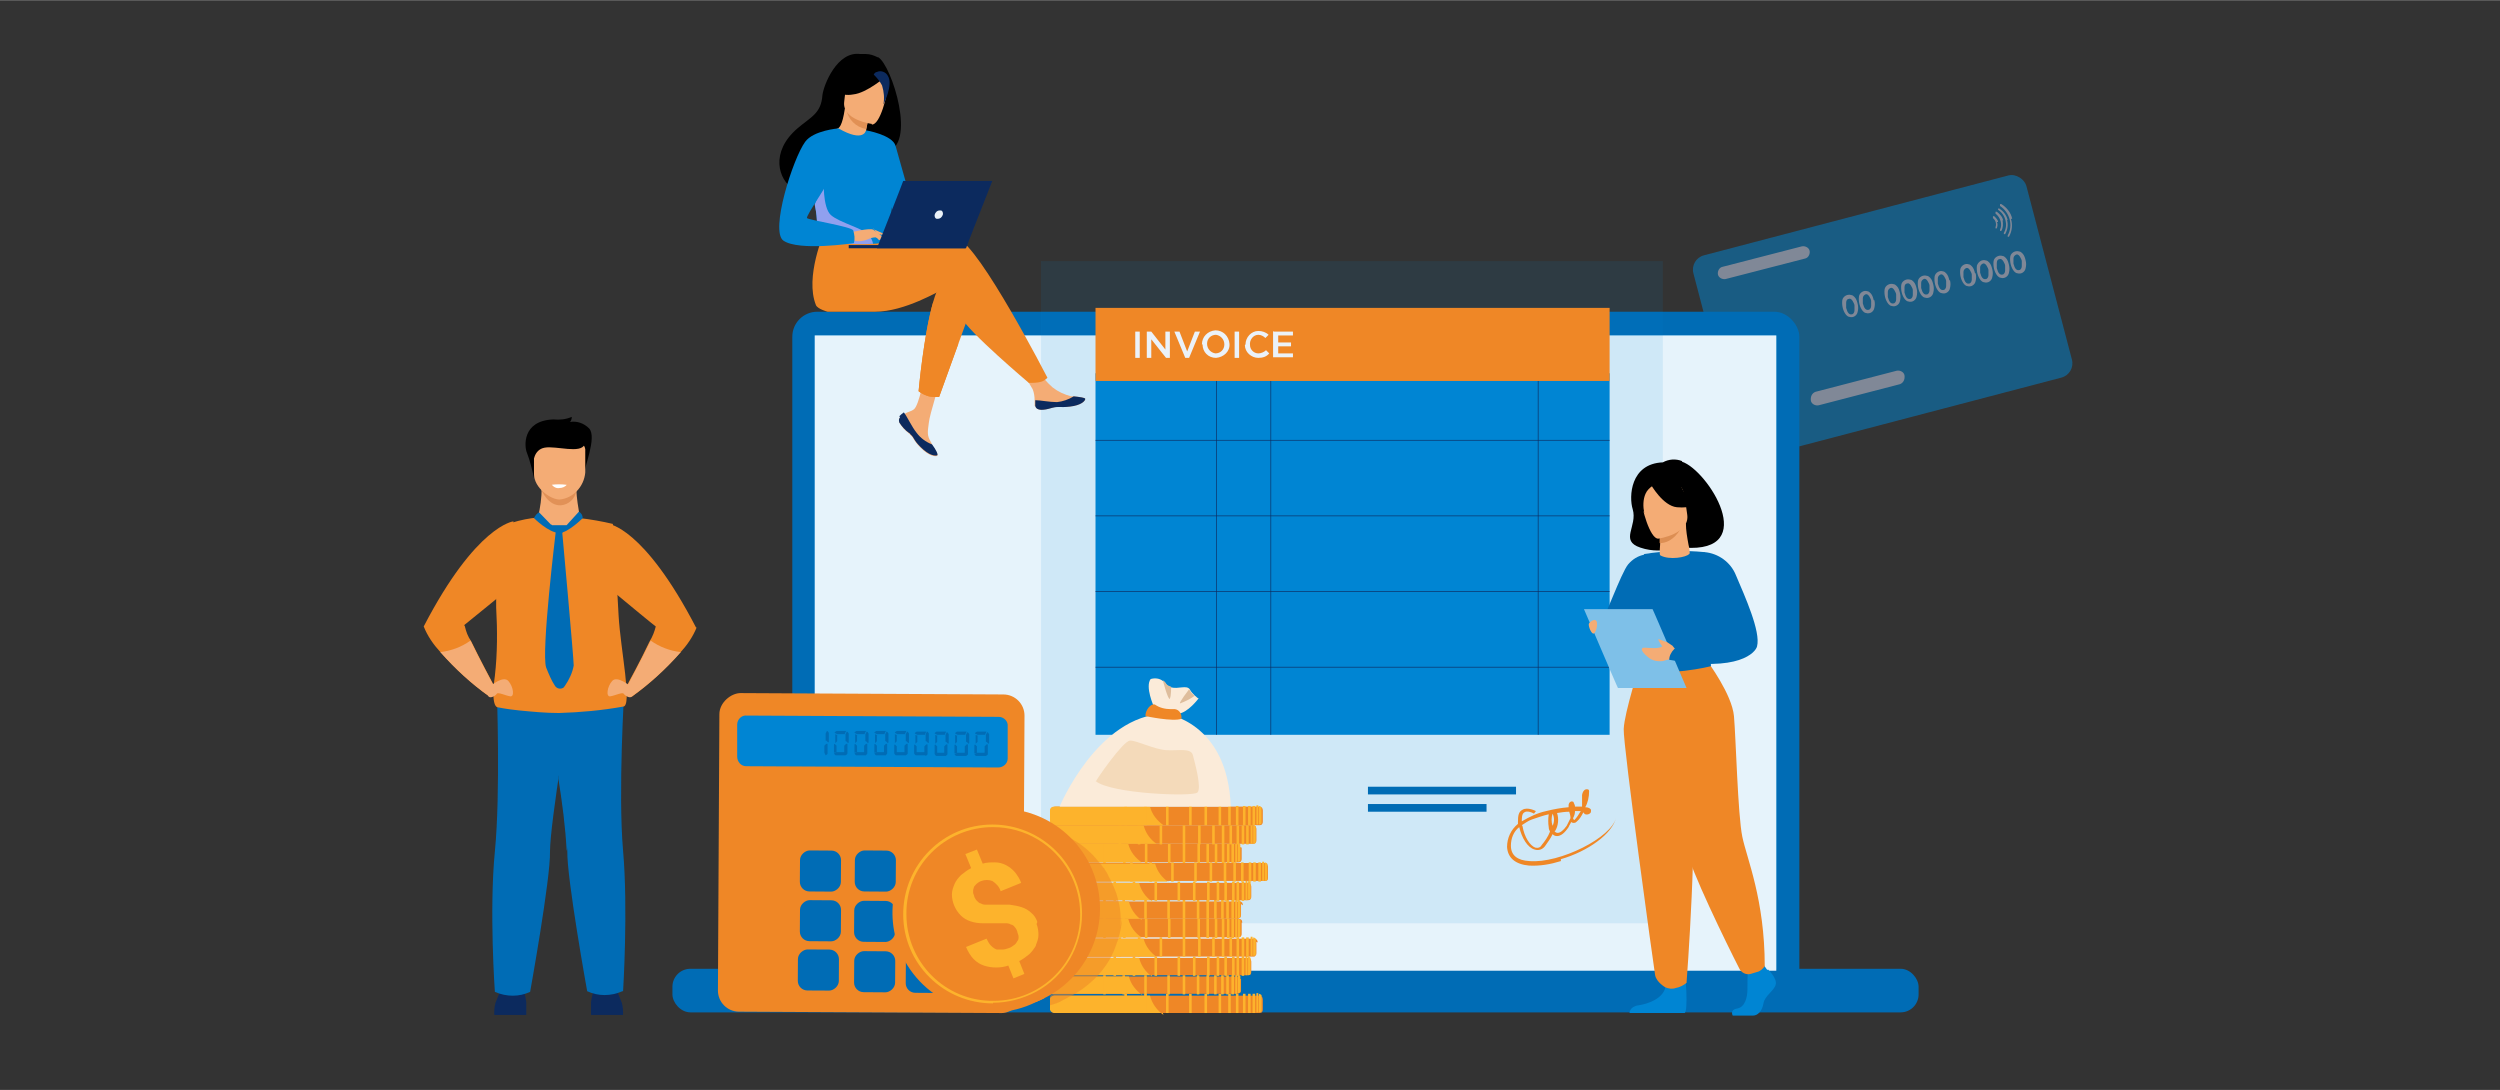 <?xml version="1.0" encoding="UTF-8"?>
<svg xmlns="http://www.w3.org/2000/svg" width="137.6mm" height="60mm" version="1.1" viewBox="0 0 390 170">
  <rect x="0" y="0" width="390" height="170" fill="#333333" stroke="none"/>
  <defs>
    <style>
      .cls-1 {
        fill: #f4ac75;
      }

      .cls-2 {
        fill: #7ec0e8;
      }

      .cls-3 {
        fill: #f4daba;
      }

      .cls-4 {
        fill: #ebf2f9;
      }

      .cls-5, .cls-6 {
        fill: #0085d3;
      }

      .cls-7 {
        fill: #debd9c;
      }

      .cls-8 {
        fill: #fff;
      }

      .cls-9 {
        fill: #e19054;
      }

      .cls-6 {
        opacity: .1;
      }

      .cls-6, .cls-10 {
        isolation: isolate;
      }

      .cls-11 {
        fill: #e19157;
      }

      .cls-12 {
        fill: #90a0ef;
      }

      .cls-13 {
        fill: #fdb32c;
      }

      .cls-14, .cls-10 {
        fill: #ef8726;
      }

      .cls-15 {
        fill: #0c2a5e;
      }

      .cls-16 {
        fill: #dc8e53;
      }

      .cls-17 {
        fill: #fbebd9;
      }

      .cls-18 {
        fill: #cedefc;
      }

      .cls-10, .cls-19 {
        opacity: .5;
      }

      .cls-20 {
        fill: #006cb5;
      }
    </style>
  </defs>
  <!-- Generator: Adobe Illustrator 28.7.3, SVG Export Plug-In . SVG Version: 1.2.0 Build 164)  -->
  <g>
    <g id="_レイヤー_1">
      <g id="_グループ_1041" data-name="グループ_1041">
        <g id="_グループ_148" data-name="グループ_148" class="cls-19">
          <rect id="_長方形_52" data-name="長方形_52" class="cls-5" x="266.9" y="33.2" width="53.7" height="32.6" rx="2.3" ry="2.3" transform="translate(-3 76) rotate(-14.7)"/>
          <g id="_グループ_147" data-name="グループ_147">
            <path id="_長方形_53" data-name="長方形_53" class="cls-18" d="M283.2,61.1l12.7-3.3c.5-.1,1.1.2,1.2.7h0c.1.7-.2,1.2-.7,1.4h0l-12.7,3.3c-.5.1-1.1-.2-1.2-.7s0,0,0,0h0c-.1-.7.2-1.2.7-1.4h0Z"/>
            <g id="_グループ_141" data-name="グループ_141">
              <path id="_パス_484" data-name="パス_484" class="cls-18" d="M289.8,47.4c.1.4.1.8,0,1.2-.1.6-.7,1-1.3.8-.2,0-.4-.2-.5-.3-.5-.6-.7-1.5-.6-2.3.1-.6.8-1,1.4-.8.2,0,.4.2.5.3.3.3.4.7.5,1.1ZM289.3,47.6c0-.2-.2-.5-.3-.7-.2-.3-.4-.4-.6-.3-.2,0-.4.2-.4.6,0,.3,0,.5,0,.8.2.8.5,1.1.9,1,.2,0,.4-.3.4-.6,0-.3,0-.5,0-.8h0Z"/>
              <path id="_パス_485" data-name="パス_485" class="cls-18" d="M292.4,46.8c.1.4.1.8,0,1.2-.1.6-.7,1-1.3.8-.2,0-.4-.2-.5-.3-.5-.6-.7-1.5-.6-2.3.1-.6.8-1,1.3-.8.2,0,.4.2.5.3.3.3.4.7.5,1.1ZM291.9,46.9c0-.2-.2-.5-.3-.7-.2-.3-.4-.4-.6-.3s-.4.3-.4.6c0,.3,0,.5,0,.8.2.8.5,1.1.9,1,.2,0,.4-.3.4-.6,0-.3,0-.5,0-.8h0Z"/>
              <path id="_パス_486" data-name="パス_486" class="cls-18" d="M296.4,45.7c.1.4.1.8,0,1.2-.1.6-.7,1-1.3.8-.2,0-.4-.2-.5-.3-.5-.6-.7-1.5-.6-2.3.1-.6.8-1,1.4-.8.2,0,.4.2.5.3.3.3.4.7.5,1.1ZM295.8,45.9c0-.2-.2-.5-.3-.7-.2-.3-.4-.4-.6-.3s-.4.3-.4.6c0,.3,0,.5,0,.8.2.8.5,1.1.9,1,.2,0,.4-.3.4-.6,0-.3,0-.5,0-.8Z"/>
              <path id="_パス_487" data-name="パス_487" class="cls-18" d="M299,45c.1.4.1.8,0,1.2-.1.6-.7,1-1.3.8-.2,0-.4-.2-.5-.3-.5-.6-.7-1.5-.6-2.3.1-.6.8-1,1.4-.8.2,0,.4.2.5.3.3.3.4.7.5,1.1ZM298.4,45.2c0-.2-.2-.5-.3-.7-.2-.3-.4-.4-.6-.3-.2,0-.4.2-.4.6,0,.3,0,.5,0,.8.2.8.5,1.1.9,1,.2,0,.4-.3.4-.6,0-.3,0-.5,0-.8h0Z"/>
              <path id="_パス_488" data-name="パス_488" class="cls-18" d="M301.6,44.4c.1.4.1.8,0,1.2-.1.6-.7,1-1.3.8-.2,0-.4-.2-.5-.3-.5-.6-.7-1.5-.6-2.3.1-.6.8-1,1.4-.8.2,0,.4.2.5.3.3.3.4.7.5,1.1ZM301,44.5c0-.2-.2-.5-.3-.7-.2-.3-.4-.4-.6-.3s-.4.3-.4.6c0,.3,0,.5,0,.8.2.8.5,1.1.9,1,.2,0,.4-.3.4-.6,0-.3,0-.5,0-.8h0Z"/>
              <path id="_パス_489" data-name="パス_489" class="cls-18" d="M304.2,43.7c.1.4.1.8,0,1.2-.1.6-.7,1-1.3.8-.2,0-.4-.2-.5-.3-.5-.6-.7-1.5-.6-2.3.1-.6.8-1,1.3-.8.2,0,.4.2.5.3.3.3.4.7.5,1.1ZM303.6,43.8c0-.2-.2-.5-.3-.7-.2-.3-.4-.4-.6-.3s-.4.3-.4.6c0,.3,0,.5,0,.8.2.8.5,1.1.9,1,.2,0,.4-.3.4-.6,0-.3,0-.5,0-.8Z"/>
              <path id="_パス_490" data-name="パス_490" class="cls-18" d="M308.2,42.6c.1.4.1.8,0,1.2-.1.6-.7,1-1.3.8-.2,0-.4-.2-.5-.3-.5-.6-.7-1.5-.6-2.3.1-.6.8-1,1.3-.8.2,0,.4.2.5.3.3.3.4.7.5,1.1ZM307.6,42.8c0-.2-.2-.5-.3-.7-.2-.3-.4-.4-.6-.3s-.4.3-.4.6c0,.3,0,.5,0,.8.2.8.5,1.1.9,1,.2,0,.4-.3.4-.6,0-.3,0-.5,0-.8h0Z"/>
              <path id="_パス_491" data-name="パス_491" class="cls-18" d="M310.8,42c.1.4.1.8,0,1.2-.1.6-.7,1-1.3.8-.2,0-.4-.2-.5-.3-.5-.6-.7-1.5-.6-2.3.2-.6.8-1,1.4-.8.2,0,.4.2.5.3.3.3.4.7.5,1.1ZM310.2,42.1c0-.2-.2-.5-.3-.7-.2-.3-.4-.4-.6-.3s-.4.3-.4.6c0,.3,0,.5,0,.8.2.8.5,1.1.9,1,.2,0,.4-.3.4-.6,0-.3,0-.5,0-.8h0Z"/>
              <path id="_パス_492" data-name="パス_492" class="cls-18" d="M313.4,41.3c.1.4.1.8,0,1.2-.1.6-.7,1-1.3.8-.2,0-.4-.2-.5-.3-.5-.6-.7-1.5-.6-2.3.1-.6.8-1,1.4-.8.2,0,.4.2.5.3.3.3.4.7.5,1.1ZM312.8,41.4c0-.2-.2-.5-.3-.7-.2-.3-.4-.4-.6-.3-.2,0-.4.2-.4.6,0,.3,0,.5,0,.8.2.8.5,1.1.9,1,.2,0,.4-.3.4-.6,0-.3,0-.5,0-.8Z"/>
              <path id="_パス_493" data-name="パス_493" class="cls-18" d="M316,40.6c.1.4.1.8,0,1.2-.1.6-.7,1-1.3.8-.2,0-.4-.2-.5-.3-.5-.6-.7-1.5-.6-2.3.1-.6.8-1,1.4-.8.2,0,.4.2.5.3.3.3.4.7.5,1.1ZM315.4,40.7c0-.2-.2-.5-.3-.7-.2-.3-.4-.4-.6-.3s-.4.3-.4.6c0,.3,0,.5,0,.8.2.8.5,1.1.9,1,.2,0,.4-.3.4-.6,0-.3,0-.5,0-.8h0Z"/>
            </g>
            <path id="_パス_494" data-name="パス_494" class="cls-18" d="M281.6,40.3l-12.4,3.2c-.5.1-1.1-.2-1.2-.7h0c-.1-.5.2-1.1.7-1.2l12.4-3.2c.5-.1,1.1.2,1.2.7h0c.1.5-.2,1.1-.7,1.2Z"/>
            <g id="_グループ_146" data-name="グループ_146">
              <g id="_グループ_142" data-name="グループ_142">
                <path id="_パス_495" data-name="パス_495" class="cls-18" d="M311.7,34.6c0-.3-.3-.6-.6-.9,0,0-.2,0-.2,0,0,0,0,0,0,0h0c0,.1,0,.2,0,.3.4.3.6.9.4,1.4,0,0,0,.2,0,.2h0c0,0,.2,0,.2,0,0,0,0,0,0,0,.1-.3.2-.7,0-1Z"/>
              </g>
              <g id="_グループ_143" data-name="グループ_143">
                <path id="_パス_496" data-name="パス_496" class="cls-18" d="M312.5,34.4c-.1-.6-.5-1-1-1.4,0,0-.2,0-.2,0,0,0,0,0,0,0h0c0,.1,0,.2,0,.3.8.6,1.1,1.7.7,2.5,0,0,0,.2,0,.2h0c0,0,.2,0,.2,0,0,0,0,0,0,0,.3-.5.3-1.1.2-1.7Z"/>
              </g>
              <g id="_グループ_144" data-name="グループ_144">
                <path id="_パス_497" data-name="パス_497" class="cls-18" d="M313.2,34.3c-.2-.8-.7-1.4-1.3-1.8,0,0-.2,0-.2,0,0,0,0,0,0,0h0c0,0,0,.2,0,.2,1.2.8,1.6,2.4.9,3.6,0,0,0,.2,0,.2h0c0,0,.2,0,.2,0,0,0,0,0,0,0,.4-.7.5-1.5.3-2.2Z"/>
              </g>
              <g id="_グループ_145" data-name="グループ_145">
                <path id="_パス_498" data-name="パス_498" class="cls-18" d="M313.9,34.1c-.2-1-.9-1.8-1.7-2.3,0,0-.2,0-.2,0,0,0,0,0,0,0h0c0,.1,0,.2,0,.3,1.5,1,2.1,3,1.2,4.6,0,0,0,.2,0,.2h0c0,0,.2,0,.2,0,0,0,0,0,0,0,.5-.9.6-1.9.3-2.8Z"/>
              </g>
            </g>
          </g>
        </g>
        <g id="_グループ_149" data-name="グループ_149">
          <rect id="_長方形_54" data-name="長方形_54" class="cls-20" x="123.6" y="48.6" width="157.1" height="106.6" rx="3.9" ry="3.9"/>
          <rect id="_長方形_55" data-name="長方形_55" class="cls-5" x="127.1" y="52.3" width="150" height="101.8"/>
          <rect id="_長方形_56" data-name="長方形_56" class="cls-20" x="104.9" y="151.1" width="194.4" height="6.8" rx="2.8" ry="2.8"/>
          <rect id="_長方形_57" data-name="長方形_57" class="cls-8" x="127.1" y="52.3" width="150" height="99.1"/>
          <rect id="_長方形_58" data-name="長方形_58" class="cls-6" x="127.1" y="52.3" width="150" height="99.1"/>
        </g>
        <g id="_グループ_150" data-name="グループ_150">
          <path id="_パス_499" data-name="パス_499" class="cls-15" d="M77.1,158.4c0-.7,0-1.3.2-2,.2-.5,1-2.5,1-2.5h3.2c.3.8.5,1.6.6,2.4,0,.6,0,2,0,2h-5Z"/>
          <path id="_パス_500" data-name="パス_500" class="cls-15" d="M97.2,158.4c0-.7,0-1.3-.2-2-.2-.5-1-2.5-1-2.5h-3.2c-.3.8-.5,1.6-.6,2.4,0,.6,0,2,0,2h5Z"/>
          <path id="_パス_501" data-name="パス_501" class="cls-1" d="M84.5,76c0,1.6-.2,3.2-.6,4.7l-3.5,2.3,13.2,1.9-3.1-4.1s-.9-4.4-.5-6-5.5,1.2-5.5,1.2Z"/>
          <path id="_パス_502" data-name="パス_502" class="cls-11" d="M84.5,76.5s1,2.4,3,2.3c1.2-.1,2.2-1,2.4-2.2l-5.4-.2Z"/>
          <path id="_パス_503" data-name="パス_503" d="M83.3,74.5c-.3-1.3-.6-2.6-1.1-3.9-.4-.9-.8-5,4.1-5.2,1,.1,2,0,2.9-.4,0,0,0,.6-.3.8,1.1-.2,2.2.2,3,1,1.3,1.4-.9,6.3-.8,7.4l-7.9.2Z"/>
          <path id="_パス_504" data-name="パス_504" class="cls-1" d="M87.3,77.9c-1.4,0-4-1.8-4-4v-3.5c0-.8.6-1.4,1.3-1.5h5.4c.8,0,1.4.7,1.3,1.5v3.3c-.2,2.2-1.9,4-4,4.2Z"/>
          <path id="_パス_505" data-name="パス_505" d="M83.2,72.2s0-2.1,1.8-2.4,5.6,1,6.2-.5-7.5-1.5-7.9-.5c-.2,1.1-.2,2.3,0,3.4Z"/>
          <path id="_パス_506" data-name="パス_506" class="cls-20" d="M77.5,107.6s.6,16-.3,25.2,0,21.9,0,21.9c1.8.8,3.8.8,5.5,0,0,0,3.2-17.7,3.1-21.9,0-4.5,3.4-24.5,3.4-24.5l-11.8-.7Z"/>
          <path id="_パス_507" data-name="パス_507" class="cls-20" d="M97.1,154.6c-1.8.8-3.8.8-5.5,0,0,0-3.2-17.7-3.1-21.9-.2-3.8-.7-7.6-1.3-11.3-1-6.5-2.1-13.2-2.1-13.2l12.3-.7s-1,16-.2,25.2c.8,9.1,0,21.9,0,21.9Z"/>
          <path id="_パス_508" data-name="パス_508" class="cls-14" d="M97.2,110.2c-3.3.6-6.7.9-10,1-2.1,0-4.1-.2-6.2-.4-2-.2-3.4-.5-3.4-.5,0,0-1.1,0-.4-4.9.4-3.5.4-7.1.2-10.7,0-.4,0-.8,0-1.4.2-4.1,1.5-11.4,2.5-11.8,1.3-.4,2.7-.7,4.1-.8,0,0,1.5,2.1,3.3,2.4,1.3-.4,2.4-1.2,3.2-2.3,1.7.2,3.4.5,5.1.9,0,0,.2.8.9,14.3.3,5.3,2.2,14.2.7,14.2Z"/>
          <path id="_パス_509" data-name="パス_509" class="cls-20" d="M88.4,132.7c-.2-3.8-.7-7.6-1.3-11.3.6-2,1.4-3.8,2.5-5.6,2.3,6-1.2,16.9-1.2,16.9Z"/>
          <path id="_パス_510" data-name="パス_510" class="cls-14" d="M72.5,97.6c.2.9.5,1.7,1,2.4,1.3,2.7,3.5,6.8,3.5,6.8-.2.6-.4,1.2-.7,1.8-2.8-2-5.3-4.3-7.6-6.9-1.1-1.2-2-2.5-2.6-4,8.2-15.8,14-16.4,14-16.4l-.7,10.5s-6.6,5.4-7,5.7Z"/>
          <path id="_パス_511" data-name="パス_511" class="cls-1" d="M76.5,107s2-1.7,2.8-.8,1,2.5.3,2.4-1.9-.7-2.1-.4-1,.8-1.3.4.2-1.6.2-1.6Z"/>
          <path id="_パス_512" data-name="パス_512" class="cls-1" d="M77,106.8c-.2.6-.4,1.2-.7,1.8-2.8-2-5.3-4.3-7.6-6.9,1.7-.2,3.3-.8,4.7-1.8,1.3,2.7,3.5,6.8,3.5,6.8Z"/>
          <path id="_パス_513" data-name="パス_513" class="cls-14" d="M108.7,97.8c-.6,1.5-1.5,2.8-2.6,4-2.3,2.6-4.8,4.9-7.6,6.9-.3-.6-.5-1.2-.7-1.8,0,0,2.2-4,3.5-6.8.5-.8.8-1.6,1-2.4-.3-.2-4.3-3.5-6.1-5l-.9-.7-.4-10.3s5.5.4,13.7,16.2Z"/>
          <path id="_パス_514" data-name="パス_514" class="cls-1" d="M98.3,107s-2-1.7-2.8-.8-1,2.5-.3,2.4,1.9-.7,2.1-.4,1,.8,1.3.4-.2-1.6-.2-1.6Z"/>
          <path id="_パス_515" data-name="パス_515" class="cls-1" d="M97.9,106.8c.2.6.4,1.2.7,1.8,2.8-2,5.3-4.3,7.6-6.9-1.7-.2-3.3-.8-4.7-1.8-1.3,2.7-3.5,6.8-3.5,6.8Z"/>
          <path id="_パス_516" data-name="パス_516" class="cls-20" d="M84.1,79.9c-.4.2-.6.5-.8.9,0,0,2.3,2.3,3.9,2.3l-3.1-3.2Z"/>
          <path id="_パス_517" data-name="パス_517" class="cls-20" d="M87.3,83.1l3-3.3c.4.2.6.6.6,1,0,0-2.3,2.3-3.6,2.3Z"/>
          <path id="_パス_518" data-name="パス_518" class="cls-20" d="M86.7,82.9s-2.3,18.9-1.5,21.2c.4,1,.8,2,1.4,2.9.3.4.8.5,1.2.3.1,0,.2-.2.3-.3.7-1,1.2-2.1,1.4-3.2,0-1.2-1.8-20.9-1.8-20.9h-1Z"/>
          <path id="_パス_519" data-name="パス_519" class="cls-20" d="M86.1,81.9c.7,0,1.5,0,2.2,0,.1,0,.2.1.2.2,0,0,0,0,0,0-.2.4-.7,1.1-1.2,1.1-.7,0-1.8-1.3-1.2-1.4Z"/>
          <path id="_パス_520" data-name="パス_520" class="cls-8" d="M86.1,75.6c.3.4.8.6,1.2.5.4,0,.9-.2,1.1-.5-.8-.1-1.6-.1-2.4,0Z"/>
        </g>
        <g id="_グループ_164" data-name="グループ_164">
          <g id="_グループ_162" data-name="グループ_162">
            <rect id="_長方形_59" data-name="長方形_59" class="cls-6" x="162.4" y="40.7" width="97" height="103.3"/>
            <g id="_グループ_151" data-name="グループ_151">
              <rect id="_長方形_60" data-name="長方形_60" class="cls-20" x="213.4" y="125.4" width="18.5" height="1.2" rx="0" ry="0"/>
              <rect id="_長方形_61" data-name="長方形_61" class="cls-20" x="213.4" y="122.7" width="23.1" height="1.2" rx="0" ry="0"/>
            </g>
            <g id="_グループ_160" data-name="グループ_160">
              <rect id="_長方形_62" data-name="長方形_62" class="cls-5" x="170.9" y="58.2" width="80.2" height="56.4"/>
              <g id="_グループ_159" data-name="グループ_159">
                <g id="_グループ_152" data-name="グループ_152">
                  <rect id="_長方形_63" data-name="長方形_63" class="cls-15" x="189.7" y="55" width=".1" height="59.6"/>
                </g>
                <g id="_グループ_153" data-name="グループ_153">
                  <rect id="_長方形_64" data-name="長方形_64" class="cls-15" x="239.9" y="55" width=".1" height="59.6"/>
                </g>
                <g id="_グループ_154" data-name="グループ_154">
                  <rect id="_長方形_65" data-name="長方形_65" class="cls-15" x="198.2" y="55" width=".1" height="59.6"/>
                </g>
                <g id="_グループ_155" data-name="グループ_155">
                  <rect id="_長方形_66" data-name="長方形_66" class="cls-15" x="170.9" y="104" width="80.2" height=".1"/>
                </g>
                <g id="_グループ_156" data-name="グループ_156">
                  <rect id="_長方形_67" data-name="長方形_67" class="cls-15" x="170.9" y="92.2" width="80.2" height=".1"/>
                </g>
                <g id="_グループ_157" data-name="グループ_157">
                  <rect id="_長方形_68" data-name="長方形_68" class="cls-15" x="170.9" y="80.4" width="80.2" height=".1"/>
                </g>
                <g id="_グループ_158" data-name="グループ_158">
                  <rect id="_長方形_69" data-name="長方形_69" class="cls-15" x="170.9" y="68.6" width="80.2" height=".1"/>
                </g>
              </g>
              <rect id="_長方形_70" data-name="長方形_70" class="cls-14" x="170.9" y="48" width="80.2" height="11.4"/>
            </g>
            <g id="_グループ_161" data-name="グループ_161">
              <path id="_パス_521" data-name="パス_521" class="cls-14" d="M243.5,134.3c-1.6.5-3.3.8-5,.7-2.1-.2-3.3-1.2-3.4-2.9,0-1.4.6-2.7,1.7-3.6,0,0,0-.2,0-.3,0-1,.1-1.6.7-1.9.8-.5,2.1.2,2.1.2l-.3.4c-.3-.2-1.1-.5-1.5-.2-.4.2-.4.9-.4,1.4,1.2-.7,2.4-1.3,3.8-1.6,1.2-.3,2.3-.5,3.5-.6,0-.1,0-.2,0-.3,0-.2.1-.5.4-.6.2,0,.4,0,.4.2.1.2.2.4.2.6.4,0,.8,0,1.1,0h0c0-.6,0-1.2,0-1.8.1-.6.4-.9.7-.9.2,0,.4,0,.4.3,0,.9-.2,1.8-.6,2.5h0c.5,0,.8.2.9.4,0,.2,0,.4-.1.5-.2.2-.5.3-.8.2-.1,0-.2-.2-.3-.3-.3.6-.6,1.1-1.1,1.5-.2.2-.6.2-.8,0-.1.3-.3.5-.4.8-.6.9-1.2,1.4-1.8,1.4-.3,0-.5-.1-.7-.3-.3.7-.8,1.3-1.2,1.9-.4.5-1,.7-1.6.5-1.1-.3-2-1.8-2.4-3.5-.9.7-1.3,1.8-1.3,2.9,0,1.5,1,2.3,2.9,2.4,4.7.4,12.9-3.7,13.5-6.8h0c-.5,2.5-4.4,5.3-8.6,6.5ZM237.5,128.8c.3,1.8,1.2,3.1,2,3.4.4.1.8,0,1-.4.5-.6,1-1.3,1.3-2.1-.1-.2-.2-.4-.2-.7-.1-.6-.1-1.3,0-2-.9.2-1.7.5-2.6.8-.6.2-1.1.6-1.6.9h0ZM242.5,129.6c.1.2.3.3.5.3.4,0,.9-.4,1.4-1.1.2-.4.4-.8.6-1.2,0-.3-.1-.7-.2-1-.6,0-1.3.1-1.9.2.3.9.2,2-.3,2.8h0ZM245.4,127.6c0,.2.2.3.2.3.4-.4.7-.9,1-1.4-.3,0-.5,0-.9,0,0,.4-.1.7-.3,1.1h0ZM242.2,126.9c-.2.6-.2,1.3,0,1.9.3-.6.3-1.3,0-1.9h0ZM247.6,126.6h0ZM247.5,124c0,.2-.1.4-.1.5,0-.2,0-.4.1-.5h0Z"/>
            </g>
          </g>
          <g id="_グループ_163" data-name="グループ_163">
            <path id="_パス_522" data-name="パス_522" class="cls-4" d="M177.1,51.7h.7v4.1h-.7v-4.1Z"/>
            <path id="_パス_523" data-name="パス_523" class="cls-4" d="M178.9,51.7h.7l2.2,2.8v-2.8h.7v4.1h-.6l-2.3-2.9v2.9h-.7v-4.1Z"/>
            <path id="_パス_524" data-name="パス_524" class="cls-4" d="M183.2,51.7h.8l1.2,3.1,1.2-3.1h.8l-1.7,4.1h-.6l-1.7-4.1Z"/>
            <path id="_パス_525" data-name="パス_525" class="cls-4" d="M187.5,53.7c0-1.2.9-2.1,2.1-2.2,1.2,0,2.1.9,2.2,2.1s-.9,2.1-2.1,2.2c0,0,0,0,0,0-1.2,0-2.1-.9-2.1-2.1,0,0,0,0,0,0ZM191,53.7c0-.8-.6-1.4-1.3-1.5,0,0,0,0,0,0-.8,0-1.4.6-1.4,1.4,0,0,0,0,0,0,0,.8.6,1.4,1.3,1.5,0,0,0,0,0,0,.8,0,1.4-.6,1.4-1.4,0,0,0,0,0,0Z"/>
            <path id="_パス_526" data-name="パス_526" class="cls-4" d="M192.6,51.7h.7v4.1h-.7v-4.1Z"/>
            <path id="_パス_527" data-name="パス_527" class="cls-4" d="M194.3,53.7c0-1.1.9-2.1,2-2.1,0,0,0,0,0,0,.6,0,1.2.2,1.6.6l-.5.5c-.3-.3-.7-.5-1.1-.5-.8,0-1.4.8-1.3,1.6,0,.7.6,1.3,1.3,1.3.4,0,.9-.2,1.2-.5l.5.5c-.4.5-1,.7-1.7.7-1.1,0-2.1-.9-2.1-2,0,0,0,0,0,0Z"/>
            <path id="_パス_528" data-name="パス_528" class="cls-4" d="M198.7,51.7h3v.6h-2.3v1.1h2v.6h-2v1.1h2.3v.6h-3.1v-4.1Z"/>
          </g>
        </g>
        <g id="_グループ_169" data-name="グループ_169">
          <rect id="_長方形_71" data-name="長方形_71" class="cls-14" x="111.1" y="109.4" width="49.7" height="47.6" rx="3.3" ry="3.3" transform="translate(2 268.3) rotate(-89.7)"/>
          <path id="_長方形_72" data-name="長方形_72" class="cls-5" d="M115,118v-5c0-.8.7-1.5,1.5-1.4l39.3.2c.8,0,1.5.7,1.4,1.5h0s0,5,0,5c0,.8-.7,1.4-1.5,1.4s0,0,0,0l-39.3-.2c-.8,0-1.4-.7-1.4-1.5h0Z"/>
          <g id="_グループ_167" data-name="グループ_167">
            <g id="_グループ_165" data-name="グループ_165">
              <rect id="_長方形_73" data-name="長方形_73" class="cls-20" x="124.7" y="132.5" width="6.4" height="6.4" rx="1.5" ry="1.5" transform="translate(-8.6 262.8) rotate(-89.6)"/>
              <rect id="_長方形_74" data-name="長方形_74" class="cls-20" x="124.7" y="140.4" width="6.4" height="6.4" rx="1.5" ry="1.5" transform="translate(-16.5 270.5) rotate(-89.6)"/>
              <rect id="_長方形_75" data-name="長方形_75" class="cls-20" x="124.6" y="148.2" width="6.4" height="6.4" rx="1.5" ry="1.5" transform="translate(-24.4 278.3) rotate(-89.7)"/>
              <rect id="_長方形_76" data-name="長方形_76" class="cls-20" x="133.2" y="132.6" width="6.4" height="6.4" rx="1.5" ry="1.5" transform="translate(-.2 271.3) rotate(-89.6)"/>
              <rect id="_長方形_77" data-name="長方形_77" class="cls-20" x="133.1" y="140.4" width="6.4" height="6.4" rx="1.5" ry="1.5" transform="translate(-8.1 279) rotate(-89.6)"/>
              <rect id="_長方形_78" data-name="長方形_78" class="cls-20" x="133.1" y="148.3" width="6.4" height="6.4" rx="1.5" ry="1.5" transform="translate(-16 286.8) rotate(-89.6)"/>
              <rect id="_長方形_79" data-name="長方形_79" class="cls-20" x="141.3" y="140.5" width="6.4" height="6.4" rx="1.5" ry="1.5" transform="translate(0 287.2) rotate(-89.6)"/>
              <rect id="_長方形_80" data-name="長方形_80" class="cls-20" x="141.2" y="148.3" width="6.4" height="6.4" rx="1.5" ry="1.5" transform="translate(-8 295) rotate(-89.6)"/>
            </g>
            <g id="_グループ_166" data-name="グループ_166">
              <rect id="_長方形_81" data-name="長方形_81" class="cls-14" x="117.4" y="123.9" width="5" height="6.4" rx="1.5" ry="1.5" transform="translate(-8 246.2) rotate(-89.6)"/>
              <rect id="_長方形_82" data-name="長方形_82" class="cls-14" x="117.3" y="132.2" width="5" height="6.4" rx="1.5" ry="1.5" transform="translate(-16.3 254.3) rotate(-89.6)"/>
              <rect id="_長方形_83" data-name="長方形_83" class="cls-14" x="117.3" y="140.4" width="5" height="6.4" rx="1.5" ry="1.5" transform="translate(-24.6 262.5) rotate(-89.6)"/>
              <rect id="_長方形_84" data-name="長方形_84" class="cls-14" x="117.2" y="148.6" width="5" height="6.4" rx="1.5" ry="1.5" transform="translate(-32.8 270.6) rotate(-89.6)"/>
              <rect id="_長方形_85" data-name="長方形_85" class="cls-14" x="124.8" y="124.6" width="6.4" height="6.4" rx="1.5" ry="1.5" transform="translate(-.7 255) rotate(-89.6)"/>
              <rect id="_長方形_86" data-name="長方形_86" class="cls-14" x="133.2" y="124.7" width="6.4" height="6.4" rx="1.5" ry="1.5" transform="translate(7.7 263.5) rotate(-89.6)"/>
              <rect id="_長方形_87" data-name="長方形_87" class="cls-14" x="141.4" y="124.8" width="6.4" height="6.4" rx="1.5" ry="1.5" transform="translate(15.7 271.7) rotate(-89.6)"/>
              <rect id="_長方形_88" data-name="長方形_88" class="cls-14" x="149" y="132.7" width="6.4" height="6.4" rx="1.5" ry="1.5" transform="translate(15.4 287.2) rotate(-89.6)"/>
              <rect id="_長方形_89" data-name="長方形_89" class="cls-14" x="149" y="124.8" width="6.4" height="6.4" rx="1.5" ry="1.5" transform="translate(23.3 279.5) rotate(-89.6)"/>
              <rect id="_長方形_90" data-name="長方形_90" class="cls-14" x="145" y="144.5" width="14.3" height="6.4" rx="1.5" ry="1.5" transform="translate(3.5 298.9) rotate(-89.6)"/>
            </g>
          </g>
          <g id="_グループ_168" data-name="グループ_168">
            <path id="_パス_529" data-name="パス_529" class="cls-20" d="M128.8,115.5v-1.1s.2-.4.2-.4c.1,0,.2.1.3.3v1.4s-.1.1-.1.1l-.3-.3ZM129.1,116h0c0,.1,0,1.5,0,1.5,0,.1-.1.2-.3.3l-.2-.4v-1.1s.3-.3.3-.3Z"/>
            <path id="_パス_530" data-name="パス_530" class="cls-20" d="M130.6,114.6v1s-.3.3-.3.3h0c0-.1,0-1.4,0-1.4l.4.2ZM130.1,117.4v-1.3s.1-.1.1-.1l.3.3v1s-.4.1-.4.1ZM131.9,117.8h-1.5c-.1,0-.2-.1-.3-.3l.4-.2h1.2s.2.4.2.4ZM131.8,114.5h-1.2s-.4-.2-.4-.2c0-.1.1-.2.3-.3h1.5s-.2.4-.2.4ZM131.9,115.6v-1.1s.2-.4.2-.4c.1,0,.2.1.3.3v1.4s-.1.1-.1.1l-.3-.3ZM132.2,116h0c0,.1,0,1.5,0,1.5,0,.1-.1.2-.3.3l-.2-.4v-1.1s.3-.3.3-.3Z"/>
            <path id="_パス_531" data-name="パス_531" class="cls-20" d="M133.7,114.6v1s-.3.3-.3.3h0c0-.1,0-1.4,0-1.4l.4.2ZM133.3,117.4v-1.3s.1-.1.1-.1l.3.3v1s-.4.1-.4.1ZM135.1,117.8h-1.5c-.1,0-.2-.1-.3-.3l.4-.2h1.2s.2.4.2.4ZM134.9,114.5h-1.2s-.4-.2-.4-.2c0-.1.1-.2.3-.3h1.5s-.2.4-.2.4ZM135,115.6v-1.1s.2-.4.2-.4c.1,0,.2.1.3.3v1.4s-.1.1-.1.1l-.3-.3ZM135.3,116h0c0,.1,0,1.5,0,1.5,0,.1-.1.2-.3.3l-.2-.4v-1.1s.3-.3.3-.3Z"/>
            <path id="_パス_532" data-name="パス_532" class="cls-20" d="M136.8,114.6v1s-.3.3-.3.3h0c0-.1,0-1.4,0-1.4l.4.2ZM136.4,117.4v-1.3s.1-.1.1-.1l.3.3v1s-.4.1-.4.1ZM138.2,117.8h-1.5c-.1,0-.2-.1-.3-.3l.4-.2h1.2s.2.4.2.4ZM138,114.5h-1.2s-.4-.2-.4-.2c0-.1.1-.2.3-.3h1.5s-.2.4-.2.4ZM138.1,115.6v-1.1s.2-.4.2-.4c.1,0,.2.1.3.3v1.4s-.1.1-.1.1l-.3-.3ZM138.4,116h0c0,.1,0,1.5,0,1.5,0,.1-.1.2-.3.3l-.2-.4v-1.1s.3-.3.3-.3Z"/>
            <path id="_パス_533" data-name="パス_533" class="cls-20" d="M139.9,114.6v1s-.3.3-.3.3h0c0-.1,0-1.4,0-1.4l.4.2ZM139.5,117.5v-1.3s.1-.1.1-.1l.3.3v1s-.4.1-.4.1ZM141.3,117.8h-1.5c-.1,0-.2-.1-.3-.3l.4-.2h1.2s.2.4.2.4ZM141.2,114.5h-1.2s-.4-.2-.4-.2c0-.1.1-.2.3-.3h1.5s-.2.4-.2.4ZM141.3,115.6v-1.1s.2-.4.2-.4c.1,0,.2.1.3.3v1.4s-.1.1-.1.1l-.3-.3ZM141.6,116h0c0,.1,0,1.5,0,1.5,0,.1-.1.2-.3.3l-.2-.4v-1.1s.3-.3.3-.3Z"/>
            <path id="_パス_534" data-name="パス_534" class="cls-20" d="M143.1,114.7v1s-.3.3-.3.3h0c0-.1,0-1.4,0-1.4l.4.2ZM142.6,117.5v-1.3s.1-.1.1-.1l.3.3v1s-.4.1-.4.1ZM144.4,117.8h-1.5c-.1,0-.2-.1-.3-.3l.4-.2h1.2s.1.4.1.4ZM144.3,114.6h-1.2s-.4-.2-.4-.2c0-.1.1-.2.3-.3h1.5s-.2.4-.2.4ZM144.4,115.6v-1.1s.2-.4.2-.4c.1,0,.2.1.3.3v1.4s-.1.1-.1.1l-.3-.3ZM144.7,116.1h0c0,.1,0,1.5,0,1.5,0,.1-.1.2-.3.3l-.2-.4v-1.1s.3-.3.3-.3Z"/>
            <path id="_パス_535" data-name="パス_535" class="cls-20" d="M146.2,114.7v1s-.3.3-.3.3h0c0-.1,0-1.4,0-1.4l.4.2ZM145.8,117.5v-1.3s.1-.1.1-.1l.3.3v1s-.4.2-.4.2ZM147.6,117.9h-1.5c-.1,0-.2-.1-.3-.3l.4-.2h1.2s.2.4.2.4ZM147.4,114.6h-1.2s-.4-.2-.4-.2c0-.1.1-.2.3-.3h1.5s-.2.4-.2.4ZM147.5,115.7v-1.1s.2-.4.2-.4c.1,0,.2.1.3.3v1.4s-.1.1-.1.1l-.3-.3ZM147.8,116.1h0c0,.1,0,1.5,0,1.5,0,.1-.1.2-.3.3l-.2-.4v-1.1s.3-.3.3-.3Z"/>
            <path id="_パス_536" data-name="パス_536" class="cls-20" d="M149.3,114.7v1s-.3.3-.3.3h0c0-.1,0-1.4,0-1.4l.4.2ZM148.9,117.5v-1.3s.1-.1.1-.1l.3.3v1s-.4.1-.4.1ZM150.7,117.9h-1.5c-.1,0-.2-.1-.3-.3l.4-.2h1.2s.2.4.2.4ZM150.6,114.6h-1.2s-.4-.2-.4-.2c0-.1.1-.2.3-.3h1.5s-.2.4-.2.4ZM150.7,115.7v-1.1s.2-.4.2-.4c.1,0,.2.1.3.3v1.4s-.1.1-.1.1l-.3-.3ZM151,116.1h0c0,.1,0,1.5,0,1.5,0,.1-.1.2-.3.3l-.2-.4v-1.1s.3-.3.3-.3Z"/>
            <path id="_パス_537" data-name="パス_537" class="cls-20" d="M152.5,114.7v1s-.3.3-.3.3h0c0-.1,0-1.4,0-1.4l.4.2ZM152,117.5v-1.3s.1-.1.1-.1l.3.3v1s-.4.1-.4.1ZM153.8,117.9h-1.5c-.1,0-.2-.1-.3-.3l.4-.2h1.2s.2.4.2.4ZM153.7,114.6h-1.2s-.4-.2-.4-.2c0-.1.1-.2.3-.3h1.5s-.2.4-.2.4ZM153.8,115.7v-1.1s.2-.4.2-.4c.1,0,.2.1.3.3v1.4s-.1.1-.1.1l-.3-.3ZM154.1,116.1h0c0,.1,0,1.5,0,1.5,0,.1-.1.2-.3.3l-.2-.4v-1.1s.3-.3.3-.3Z"/>
          </g>
        </g>
        <g id="_グループ_198" data-name="グループ_198">
          <g id="_グループ_194" data-name="グループ_194">
            <g id="_グループ_192" data-name="グループ_192">
              <g id="_グループ_171" data-name="グループ_171">
                <path id="_パス_538" data-name="パス_538" class="cls-14" d="M197,155.7v1.7c0,.1,0,.3-.1.4,0,.1-.2.2-.4.2,0,0,0,0-.1,0,0,0,0,0-.1,0h-31.6c-.4,0-.7-.2-.8-.5,0,0,0,0,0,0v-1.7s0,0,0,0c0-.3.4-.6.8-.5h31.6s0,0,.1,0c0,0,0,0,.1,0,.1,0,.3.1.4.2,0,.1.1.2.1.4Z"/>
                <path id="_パス_539" data-name="パス_539" class="cls-13" d="M181.4,158h-16.9c-.3,0-.6-.2-.7-.5,0,0,0,0,0,0,0,0,0,0,0,0v-1.7s0,0,0,0c0,0,0,0,0,0,0-.3.4-.5.7-.5h14.9c.3,1.2,1.1,2.3,2.1,3Z"/>
                <g id="_グループ_170" data-name="グループ_170">
                  <rect id="_長方形_91" data-name="長方形_91" class="cls-13" x="192.8" y="155" width=".4" height="3"/>
                  <rect id="_長方形_92" data-name="長方形_92" class="cls-13" x="191.6" y="155" width=".4" height="3"/>
                  <rect id="_長方形_93" data-name="長方形_93" class="cls-13" x="190.1" y="155" width=".4" height="3"/>
                  <rect id="_長方形_94" data-name="長方形_94" class="cls-13" x="187.9" y="155" width=".4" height="3"/>
                  <rect id="_長方形_95" data-name="長方形_95" class="cls-13" x="185.5" y="155" width=".4" height="3"/>
                  <rect id="_長方形_96" data-name="長方形_96" class="cls-13" x="181.9" y="155" width=".4" height="3"/>
                  <rect id="_長方形_97" data-name="長方形_97" class="cls-13" x="178.5" y="155" width=".4" height="3"/>
                  <rect id="_長方形_98" data-name="長方形_98" class="cls-13" x="175.4" y="155" width=".4" height="3"/>
                  <rect id="_長方形_99" data-name="長方形_99" class="cls-13" x="193.9" y="155" width=".4" height="3"/>
                  <rect id="_長方形_100" data-name="長方形_100" class="cls-13" x="194.7" y="155" width=".4" height="3"/>
                  <rect id="_長方形_101" data-name="長方形_101" class="cls-13" x="195.4" y="155" width=".4" height="3"/>
                  <path id="_パス_540" data-name="パス_540" class="cls-13" d="M196.3,155v2.9s0,0-.1,0h-.2v-3h.2s0,0,.1,0Z"/>
                  <path id="_パス_541" data-name="パス_541" class="cls-13" d="M196.8,155.3v2.4c0,.1-.2.2-.4.2v-2.9c.1,0,.3.1.4.2Z"/>
                </g>
              </g>
              <g id="_グループ_173" data-name="グループ_173">
                <path id="_パス_542" data-name="パス_542" class="cls-14" d="M193.6,152.7v1.7c0,.1,0,.3-.1.4,0,0,0,0,0,0-.1.1-.3.2-.4.2,0,0,0,0-.1,0h-31.6c-.3,0-.7-.2-.8-.5,0,0,0,0,0,0s0,0,0,0v-1.7h0c0,0,0,0,0,0,0-.3.4-.6.8-.5h31.6s0,0,0,0h0s0,0,.1,0c0,0,0,0,0,0h0s0,0,0,0c0,0,0,0,0,0,0,0,0,0,0,0,0,0,0,0,0,0h0s0,0,0,0h0s0,0,0,0c0,.1.1.2.1.4Z"/>
                <path id="_パス_543" data-name="パス_543" class="cls-13" d="M178.1,155h-16.9c-.3,0-.6-.2-.7-.5,0,0,0,0,0,0,0,0,0,0,0,0s0,0,0,0v-1.7h0c0,0,0,0,0,0,0,0,0,0,0,0,0-.3.4-.5.7-.5h14.9s0,0,0,0c.3,1.2,1.1,2.2,2.1,2.9Z"/>
                <g id="_グループ_172" data-name="グループ_172">
                  <rect id="_長方形_102" data-name="長方形_102" class="cls-13" x="189.4" y="152.1" width=".4" height="3"/>
                  <rect id="_長方形_103" data-name="長方形_103" class="cls-13" x="188.2" y="152.1" width=".4" height="3"/>
                  <rect id="_長方形_104" data-name="長方形_104" class="cls-13" x="186.7" y="152.1" width=".4" height="3"/>
                  <rect id="_長方形_105" data-name="長方形_105" class="cls-13" x="184.5" y="152.1" width=".4" height="3"/>
                  <rect id="_長方形_106" data-name="長方形_106" class="cls-13" x="182.1" y="152.1" width=".4" height="3"/>
                  <rect id="_長方形_107" data-name="長方形_107" class="cls-13" x="178.5" y="152.1" width=".4" height="3"/>
                  <rect id="_長方形_108" data-name="長方形_108" class="cls-13" x="175.1" y="152.1" width=".4" height="3"/>
                  <rect id="_長方形_109" data-name="長方形_109" class="cls-13" x="172.1" y="152.1" width=".4" height="3"/>
                  <rect id="_長方形_110" data-name="長方形_110" class="cls-13" x="190.5" y="152.1" width=".4" height="3"/>
                  <rect id="_長方形_111" data-name="長方形_111" class="cls-13" x="191.3" y="152.1" width=".4" height="3"/>
                  <rect id="_長方形_112" data-name="長方形_112" class="cls-13" x="192.1" y="152.1" width=".4" height="3"/>
                  <path id="_パス_544" data-name="パス_544" class="cls-13" d="M193,152.1v2.9s0,0-.1,0h-.2v-3h.2s0,0,.1,0Z"/>
                  <path id="_パス_545" data-name="パス_545" class="cls-13" d="M193.5,152.3v2.4c0,.1-.2.2-.4.2v-2.9c.1,0,.3.1.4.2Z"/>
                </g>
              </g>
              <g id="_グループ_175" data-name="グループ_175">
                <path id="_パス_546" data-name="パス_546" class="cls-14" d="M195.2,149.8v1.7c0,.1,0,.3-.1.4,0,.1-.2.2-.4.2,0,0,0,0-.1,0,0,0,0,0-.1,0h-31.6c-.1,0-.2,0-.4,0-.2,0-.4-.3-.4-.5,0,0,0,0,0,0h0v-1.7h0c0,0,0,0,0,0,0-.3.4-.6.8-.5h31.6s0,0,.1,0c0,0,0,0,.1,0,.1,0,.3.1.4.2,0,.1.1.2.1.4Z"/>
                <path id="_パス_547" data-name="パス_547" class="cls-13" d="M179.7,152.1h-16.9c-.1,0-.2,0-.3,0-.2,0-.3-.3-.4-.5,0,0,0,0,0,0h0v-1.7h0c0,0,0,0,0,0,0,0,0,0,0,0,0-.3.4-.5.7-.5h14.9c.3,1.2,1,2.2,2,2.9,0,0,0,0,0,0Z"/>
                <g id="_グループ_174" data-name="グループ_174">
                  <rect id="_長方形_113" data-name="長方形_113" class="cls-13" x="191" y="149.2" width=".4" height="3"/>
                  <rect id="_長方形_114" data-name="長方形_114" class="cls-13" x="189.8" y="149.2" width=".4" height="3"/>
                  <rect id="_長方形_115" data-name="長方形_115" class="cls-13" x="188.3" y="149.2" width=".4" height="3"/>
                  <rect id="_長方形_116" data-name="長方形_116" class="cls-13" x="186.1" y="149.2" width=".4" height="3"/>
                  <rect id="_長方形_117" data-name="長方形_117" class="cls-13" x="183.7" y="149.2" width=".4" height="3"/>
                  <rect id="_長方形_118" data-name="長方形_118" class="cls-13" x="180.1" y="149.2" width=".4" height="3"/>
                  <rect id="_長方形_119" data-name="長方形_119" class="cls-13" x="176.7" y="149.2" width=".4" height="3"/>
                  <rect id="_長方形_120" data-name="長方形_120" class="cls-13" x="173.7" y="149.2" width=".4" height="3"/>
                  <rect id="_長方形_121" data-name="長方形_121" class="cls-13" x="192.2" y="149.2" width=".4" height="3"/>
                  <rect id="_長方形_122" data-name="長方形_122" class="cls-13" x="192.9" y="149.2" width=".4" height="3"/>
                  <rect id="_長方形_123" data-name="長方形_123" class="cls-13" x="193.7" y="149.2" width=".4" height="3"/>
                  <path id="_パス_548" data-name="パス_548" class="cls-13" d="M194.6,149.2v2.9s0,0-.1,0h-.2v-3h.2s0,0,.1,0Z"/>
                  <path id="_パス_549" data-name="パス_549" class="cls-13" d="M195.1,149.5v2.4c0,.1-.2.2-.4.2v-2.9c.1,0,.3.1.4.2Z"/>
                </g>
              </g>
              <g id="_グループ_177" data-name="グループ_177">
                <path id="_パス_550" data-name="パス_550" class="cls-14" d="M196,146.9v1.7c0,.1,0,.3-.1.4,0,0,0,0,0,0,0,0-.1.1-.2.2,0,0,0,0,0,0,0,0,0,0-.1,0h0s0,0,0,0h-31.6c-.4,0-.7-.2-.8-.5,0,0,0,0,0,0v-1.7c0-.3.3-.6.7-.6,0,0,0,0,0,0h31.7s0,0,0,0c0,0,0,0,.1,0,.1,0,.3.1.4.2,0,.1.1.2.1.4Z"/>
                <path id="_パス_551" data-name="パス_551" class="cls-13" d="M180.5,149.2h-16.9c-.3,0-.6-.2-.7-.5,0,0,0,0,0,0,0,0,0,0,0,0v-1.7c0-.3.3-.6.6-.6,0,0,0,0,0,0h14.9c.3,1.2,1.1,2.2,2.1,2.9Z"/>
                <g id="_グループ_176" data-name="グループ_176">
                  <rect id="_長方形_124" data-name="長方形_124" class="cls-13" x="191.8" y="146.2" width=".4" height="3"/>
                  <rect id="_長方形_125" data-name="長方形_125" class="cls-13" x="190.6" y="146.2" width=".4" height="3"/>
                  <rect id="_長方形_126" data-name="長方形_126" class="cls-13" x="189.1" y="146.2" width=".4" height="3"/>
                  <rect id="_長方形_127" data-name="長方形_127" class="cls-13" x="186.9" y="146.2" width=".4" height="3"/>
                  <rect id="_長方形_128" data-name="長方形_128" class="cls-13" x="184.5" y="146.2" width=".4" height="3"/>
                  <rect id="_長方形_129" data-name="長方形_129" class="cls-13" x="180.9" y="146.2" width=".4" height="3"/>
                  <rect id="_長方形_130" data-name="長方形_130" class="cls-13" x="177.5" y="146.2" width=".4" height="3"/>
                  <rect id="_長方形_131" data-name="長方形_131" class="cls-13" x="174.5" y="146.2" width=".4" height="3"/>
                  <rect id="_長方形_132" data-name="長方形_132" class="cls-13" x="192.9" y="146.2" width=".4" height="3"/>
                  <rect id="_長方形_133" data-name="長方形_133" class="cls-13" x="193.7" y="146.2" width=".4" height="3"/>
                  <rect id="_長方形_134" data-name="長方形_134" class="cls-13" x="194.4" y="146.2" width=".4" height="3"/>
                  <path id="_パス_552" data-name="パス_552" class="cls-13" d="M195.4,146.2v2.9s0,0-.1,0h-.2v-3h.2s0,0,.1,0Z"/>
                  <path id="_パス_553" data-name="パス_553" class="cls-13" d="M195.9,146.5v2.4c0,.1-.2.2-.4.2v-2.9c.1,0,.3.1.4.2Z"/>
                </g>
              </g>
              <g id="_グループ_179" data-name="グループ_179">
                <path id="_パス_554" data-name="パス_554" class="cls-14" d="M193.7,143.9v1.7c0,.1,0,.3-.1.4,0,.1-.2.2-.4.2,0,0,0,0-.1,0,0,0,0,0,0,0h-31.7c-.4,0-.7-.2-.8-.6h0v-1.7h0c0-.4.3-.6.6-.6h0c0,0,.1,0,.2,0h31.8s0,0,.1,0c.1,0,.3.1.4.2,0,.1.1.2.1.4Z"/>
                <path id="_パス_555" data-name="パス_555" class="cls-13" d="M178.1,146.2h-16.9c-.4,0-.7-.3-.7-.6h0v-1.7h0c0-.3.2-.6.5-.6,0,0,0,0,0,0,0,0,0,0,.1,0h14.9c.3,1.2,1.1,2.3,2.1,2.9h0Z"/>
                <g id="_グループ_178" data-name="グループ_178">
                  <rect id="_長方形_135" data-name="長方形_135" class="cls-13" x="189.5" y="143.3" width=".4" height="3"/>
                  <rect id="_長方形_136" data-name="長方形_136" class="cls-13" x="188.2" y="143.3" width=".4" height="3"/>
                  <rect id="_長方形_137" data-name="長方形_137" class="cls-13" x="186.8" y="143.3" width=".4" height="3"/>
                  <rect id="_長方形_138" data-name="長方形_138" class="cls-13" x="184.5" y="143.3" width=".4" height="3"/>
                  <rect id="_長方形_139" data-name="長方形_139" class="cls-13" x="182.2" y="143.3" width=".4" height="3"/>
                  <rect id="_長方形_140" data-name="長方形_140" class="cls-13" x="178.6" y="143.3" width=".4" height="3"/>
                  <rect id="_長方形_141" data-name="長方形_141" class="cls-13" x="175.2" y="143.3" width=".4" height="3"/>
                  <rect id="_長方形_142" data-name="長方形_142" class="cls-13" x="172.1" y="143.3" width=".4" height="3"/>
                  <rect id="_長方形_143" data-name="長方形_143" class="cls-13" x="190.6" y="143.3" width=".4" height="3"/>
                  <rect id="_長方形_144" data-name="長方形_144" class="cls-13" x="191.4" y="143.3" width=".4" height="3"/>
                  <rect id="_長方形_145" data-name="長方形_145" class="cls-13" x="192.1" y="143.3" width=".4" height="3"/>
                  <path id="_パス_556" data-name="パス_556" class="cls-13" d="M193,143.3v2.9s0,0-.1,0h-.2v-3h.2s0,0,.1,0Z"/>
                  <path id="_パス_557" data-name="パス_557" class="cls-13" d="M193.5,143.6v2.4c0,.1-.2.2-.4.2v-2.9c.1,0,.3.1.4.2Z"/>
                </g>
              </g>
              <g id="_グループ_181" data-name="グループ_181">
                <path id="_パス_558" data-name="パス_558" class="cls-14" d="M193.6,141v1.7c0,.1,0,.3-.1.4,0,0,0,0,0,0,0,0-.2.1-.3.2,0,0,0,0-.1,0h0s0,0-.1,0h-31.6s0,0,0,0h0c-.3,0-.6-.3-.6-.5,0,0,0,0,0,0h0v-1.7h0s0,0,0,0c0-.3.4-.6.8-.5h31.8s0,0,.1,0c0,0,0,0,0,0h0c0,0,.2.1.3.2,0,0,0,0,0,0,0,.1.1.2.1.4Z"/>
                <path id="_パス_559" data-name="パス_559" class="cls-13" d="M178.1,143.3h-17c-.3,0-.5-.3-.6-.5,0,0,0,0,0,0h0v-1.7h0s0,0,0,0c0,0,0,0,0,0,0-.3.4-.5.7-.5h14.9s0,0,0,0c.3,1.2,1,2.2,2,2.9,0,0,0,0,0,0Z"/>
                <g id="_グループ_180" data-name="グループ_180">
                  <rect id="_長方形_146" data-name="長方形_146" class="cls-13" x="189.4" y="140.3" width=".4" height="3"/>
                  <rect id="_長方形_147" data-name="長方形_147" class="cls-13" x="188.2" y="140.3" width=".4" height="3"/>
                  <rect id="_長方形_148" data-name="長方形_148" class="cls-13" x="186.7" y="140.3" width=".4" height="3"/>
                  <rect id="_長方形_149" data-name="長方形_149" class="cls-13" x="184.5" y="140.3" width=".4" height="3"/>
                  <rect id="_長方形_150" data-name="長方形_150" class="cls-13" x="182.1" y="140.3" width=".4" height="3"/>
                  <rect id="_長方形_151" data-name="長方形_151" class="cls-13" x="178.5" y="140.3" width=".4" height="3"/>
                  <rect id="_長方形_152" data-name="長方形_152" class="cls-13" x="175.1" y="140.3" width=".4" height="3"/>
                  <rect id="_長方形_153" data-name="長方形_153" class="cls-13" x="172.1" y="140.3" width=".4" height="3"/>
                  <rect id="_長方形_154" data-name="長方形_154" class="cls-13" x="190.5" y="140.3" width=".4" height="3"/>
                  <rect id="_長方形_155" data-name="長方形_155" class="cls-13" x="191.3" y="140.3" width=".4" height="3"/>
                  <rect id="_長方形_156" data-name="長方形_156" class="cls-13" x="192.1" y="140.3" width=".4" height="3"/>
                  <path id="_パス_560" data-name="パス_560" class="cls-13" d="M193,140.4v2.9s0,0-.1,0h-.2v-3h.2s0,0,.1,0Z"/>
                  <path id="_パス_561" data-name="パス_561" class="cls-13" d="M193.5,140.6v2.4c0,.1-.2.2-.4.2v-2.9c.1,0,.3.1.4.2Z"/>
                </g>
              </g>
              <g id="_グループ_183" data-name="グループ_183">
                <path id="_パス_562" data-name="パス_562" class="cls-14" d="M195.2,138.1v1.7c0,.1,0,.3-.1.4,0,.1-.2.2-.4.2,0,0,0,0-.1,0,0,0,0,0-.1,0h-31.6c-.1,0-.2,0-.4,0-.2,0-.4-.3-.4-.5,0,0,0,0,0,0h0v-1.7h0c0,0,0,0,0,0,0-.3.4-.6.8-.5h31.6s0,0,.1,0c0,0,0,0,.1,0,.1,0,.3.1.4.2,0,.1.1.2.1.4Z"/>
                <path id="_パス_563" data-name="パス_563" class="cls-13" d="M179.7,140.4h-16.9c-.1,0-.2,0-.3,0-.2,0-.3-.3-.4-.5,0,0,0,0,0,0h0v-1.7h0c0,0,0,0,0,0,0,0,0,0,0,0,0-.3.4-.5.7-.5h14.9c.3,1.2,1,2.2,2,2.9h.1Z"/>
                <g id="_グループ_182" data-name="グループ_182">
                  <rect id="_長方形_157" data-name="長方形_157" class="cls-13" x="191" y="137.5" width=".4" height="3"/>
                  <rect id="_長方形_158" data-name="長方形_158" class="cls-13" x="189.8" y="137.5" width=".4" height="3"/>
                  <rect id="_長方形_159" data-name="長方形_159" class="cls-13" x="188.3" y="137.5" width=".4" height="3"/>
                  <rect id="_長方形_160" data-name="長方形_160" class="cls-13" x="186.1" y="137.5" width=".4" height="3"/>
                  <rect id="_長方形_161" data-name="長方形_161" class="cls-13" x="183.7" y="137.5" width=".4" height="3"/>
                  <rect id="_長方形_162" data-name="長方形_162" class="cls-13" x="180.1" y="137.5" width=".4" height="3"/>
                  <rect id="_長方形_163" data-name="長方形_163" class="cls-13" x="176.7" y="137.5" width=".4" height="3"/>
                  <rect id="_長方形_164" data-name="長方形_164" class="cls-13" x="173.7" y="137.5" width=".4" height="3"/>
                  <rect id="_長方形_165" data-name="長方形_165" class="cls-13" x="192.2" y="137.5" width=".4" height="3"/>
                  <rect id="_長方形_166" data-name="長方形_166" class="cls-13" x="192.9" y="137.5" width=".4" height="3"/>
                  <rect id="_長方形_167" data-name="長方形_167" class="cls-13" x="193.7" y="137.5" width=".4" height="3"/>
                  <path id="_パス_564" data-name="パス_564" class="cls-13" d="M194.6,137.5v2.9s0,0-.1,0h-.2v-3h.2s0,0,.1,0Z"/>
                  <path id="_パス_565" data-name="パス_565" class="cls-13" d="M195.1,137.7v2.4c0,.1-.2.2-.4.2v-2.9c.1,0,.3.1.4.2Z"/>
                </g>
              </g>
              <g id="_グループ_185" data-name="グループ_185">
                <path id="_パス_566" data-name="パス_566" class="cls-14" d="M197.8,135.2v1.7c0,.1,0,.3-.1.4h0s0,0,0,0c0,0-.1,0-.2.1,0,0,0,0,0,0h0s0,0-.1,0c0,0,0,0-.1,0h-31.6c-.3,0-.7-.2-.8-.5,0,0,0,0,0,0h0v-1.7h0c0-.4.3-.6.7-.6,0,0,0,0,0,0h31.6s0,0,.1,0c0,0,0,0,.1,0,.1,0,.2.1.3.2,0,0,0,0,0,0h0c0,.1.1.2.1.4Z"/>
                <path id="_パス_567" data-name="パス_567" class="cls-13" d="M182.3,137.5h-16.9c-.3,0-.6-.2-.7-.5,0,0,0,0,0,0,0,0,0,0,0,0h0v-1.7h0c0-.4.3-.6.6-.6,0,0,0,0,0,0h14.9c.3,1.2,1.1,2.2,2.1,2.9Z"/>
                <g id="_グループ_184" data-name="グループ_184">
                  <rect id="_長方形_168" data-name="長方形_168" class="cls-13" x="193.6" y="134.5" width=".4" height="3"/>
                  <rect id="_長方形_169" data-name="長方形_169" class="cls-13" x="192.4" y="134.5" width=".4" height="3"/>
                  <rect id="_長方形_170" data-name="長方形_170" class="cls-13" x="190.9" y="134.5" width=".4" height="3"/>
                  <rect id="_長方形_171" data-name="長方形_171" class="cls-13" x="188.7" y="134.5" width=".4" height="3"/>
                  <rect id="_長方形_172" data-name="長方形_172" class="cls-13" x="186.3" y="134.5" width=".4" height="3"/>
                  <rect id="_長方形_173" data-name="長方形_173" class="cls-13" x="182.7" y="134.5" width=".4" height="3"/>
                  <rect id="_長方形_174" data-name="長方形_174" class="cls-13" x="179.3" y="134.5" width=".4" height="3"/>
                  <rect id="_長方形_175" data-name="長方形_175" class="cls-13" x="176.3" y="134.5" width=".4" height="3"/>
                  <rect id="_長方形_176" data-name="長方形_176" class="cls-13" x="194.8" y="134.5" width=".4" height="3"/>
                  <rect id="_長方形_177" data-name="長方形_177" class="cls-13" x="195.5" y="134.5" width=".4" height="3"/>
                  <rect id="_長方形_178" data-name="長方形_178" class="cls-13" x="196.3" y="134.5" width=".4" height="3"/>
                  <path id="_パス_568" data-name="パス_568" class="cls-13" d="M197.2,134.5v2.9s0,0-.1,0h-.2v-3h.2s0,0,.1,0Z"/>
                  <path id="_パス_569" data-name="パス_569" class="cls-13" d="M197.7,134.8v2.4c0,.1-.2.2-.4.2v-2.9c.1,0,.3.1.4.2Z"/>
                </g>
              </g>
              <g id="_グループ_187" data-name="グループ_187">
                <path id="_パス_570" data-name="パス_570" class="cls-14" d="M193.7,132.2v1.7c0,.1,0,.3-.1.4,0,.1-.2.2-.4.2,0,0,0,0-.1,0h0s0,0,0,0h-31.7c-.3,0-.5-.1-.7-.3,0,0-.1-.2-.1-.3h0v-1.7h0c0-.3.3-.6.5-.6,0,0,.1,0,.2,0h31.7s0,0,0,0c0,0,0,0,.1,0,0,0,0,0,0,0h0c0,0,.2,0,.2.1h0s0,0,0,0c0,.1.1.2.1.4Z"/>
                <path id="_パス_571" data-name="パス_571" class="cls-13" d="M178.1,134.5h-16.9c-.2,0-.4-.1-.6-.3,0,0-.1-.2-.1-.3h0v-1.7h0c0-.3.2-.6.5-.6,0,0,0,0,.1,0h14.9s0,0,0,0c.3,1.2,1.1,2.2,2.1,2.9h0Z"/>
                <g id="_グループ_186" data-name="グループ_186">
                  <rect id="_長方形_179" data-name="長方形_179" class="cls-13" x="189.5" y="131.6" width=".4" height="3"/>
                  <rect id="_長方形_180" data-name="長方形_180" class="cls-13" x="188.2" y="131.6" width=".4" height="3"/>
                  <rect id="_長方形_181" data-name="長方形_181" class="cls-13" x="186.8" y="131.6" width=".4" height="3"/>
                  <rect id="_長方形_182" data-name="長方形_182" class="cls-13" x="184.5" y="131.6" width=".4" height="3"/>
                  <rect id="_長方形_183" data-name="長方形_183" class="cls-13" x="182.2" y="131.6" width=".4" height="3"/>
                  <rect id="_長方形_184" data-name="長方形_184" class="cls-13" x="178.6" y="131.6" width=".4" height="3"/>
                  <rect id="_長方形_185" data-name="長方形_185" class="cls-13" x="175.2" y="131.6" width=".4" height="3"/>
                  <rect id="_長方形_186" data-name="長方形_186" class="cls-13" x="172.1" y="131.6" width=".4" height="3"/>
                  <rect id="_長方形_187" data-name="長方形_187" class="cls-13" x="190.6" y="131.6" width=".4" height="3"/>
                  <rect id="_長方形_188" data-name="長方形_188" class="cls-13" x="191.4" y="131.6" width=".4" height="3"/>
                  <rect id="_長方形_189" data-name="長方形_189" class="cls-13" x="192.1" y="131.6" width=".4" height="3"/>
                  <path id="_パス_572" data-name="パス_572" class="cls-13" d="M193,131.6v2.9s0,0-.1,0h-.2v-3h.2s0,0,.1,0Z"/>
                  <path id="_パス_573" data-name="パス_573" class="cls-13" d="M193.5,131.8v2.4c0,.1-.2.2-.4.2v-2.9c.1,0,.3.1.4.2Z"/>
                </g>
              </g>
              <g id="_グループ_189" data-name="グループ_189">
                <path id="_パス_574" data-name="パス_574" class="cls-14" d="M196,129.3v1.7c0,.1,0,.3-.1.4,0,.1-.2.2-.4.2,0,0,0,0-.1,0,0,0,0,0-.1,0h-31.6c-.1,0-.2,0-.3,0-.2,0-.4-.3-.4-.5h0v-1.8c0-.3.3-.6.7-.6,0,0,0,0,0,0h31.6s0,0,.1,0c0,0,0,0,.1,0,.1,0,.3.1.4.2,0,.1.1.2.1.4Z"/>
                <path id="_パス_575" data-name="パス_575" class="cls-13" d="M180.5,131.6h-16.9c-.1,0-.2,0-.3,0-.2,0-.3-.3-.4-.5h0v-1.8c0-.3.3-.6.6-.6,0,0,0,0,0,0h14.9c.3,1.2,1,2.2,2,2.9h0Z"/>
                <g id="_グループ_188" data-name="グループ_188">
                  <rect id="_長方形_190" data-name="長方形_190" class="cls-13" x="191.8" y="128.7" width=".4" height="3"/>
                  <rect id="_長方形_191" data-name="長方形_191" class="cls-13" x="190.6" y="128.7" width=".4" height="3"/>
                  <rect id="_長方形_192" data-name="長方形_192" class="cls-13" x="189.1" y="128.7" width=".4" height="3"/>
                  <rect id="_長方形_193" data-name="長方形_193" class="cls-13" x="186.9" y="128.7" width=".4" height="3"/>
                  <rect id="_長方形_194" data-name="長方形_194" class="cls-13" x="184.5" y="128.7" width=".4" height="3"/>
                  <rect id="_長方形_195" data-name="長方形_195" class="cls-13" x="180.9" y="128.7" width=".4" height="3"/>
                  <rect id="_長方形_196" data-name="長方形_196" class="cls-13" x="177.5" y="128.7" width=".4" height="3"/>
                  <rect id="_長方形_197" data-name="長方形_197" class="cls-13" x="174.5" y="128.7" width=".4" height="3"/>
                  <rect id="_長方形_198" data-name="長方形_198" class="cls-13" x="192.9" y="128.7" width=".4" height="3"/>
                  <rect id="_長方形_199" data-name="長方形_199" class="cls-13" x="193.7" y="128.7" width=".4" height="3"/>
                  <rect id="_長方形_200" data-name="長方形_200" class="cls-13" x="194.4" y="128.7" width=".4" height="3"/>
                  <path id="_パス_576" data-name="パス_576" class="cls-13" d="M195.4,128.7v2.9s0,0-.1,0h-.2v-3h.2s0,0,.1,0Z"/>
                  <path id="_パス_577" data-name="パス_577" class="cls-13" d="M195.9,129v2.4c0,.1-.2.2-.4.2v-2.9c.1,0,.3.1.4.2Z"/>
                </g>
              </g>
              <g id="_グループ_191" data-name="グループ_191">
                <path id="_パス_578" data-name="パス_578" class="cls-14" d="M197,126.4v1.7c0,.1,0,.3-.1.4,0,.1-.2.2-.4.2,0,0,0,0-.1,0,0,0,0,0,0,0h-31.7c-.4,0-.7-.2-.8-.6v-1.7c0-.4.4-.6.8-.6h31.6s0,0,.1,0c0,0,0,0,.1,0,.1,0,.3.1.4.2,0,.1.1.2.1.4Z"/>
                <path id="_パス_579" data-name="パス_579" class="cls-13" d="M181.4,128.7h-16.9c-.4,0-.7-.3-.7-.6v-1.7c0-.4.3-.6.7-.6h14.9c.3,1.2,1.1,2.2,2.1,2.9h0Z"/>
                <g id="_グループ_190" data-name="グループ_190">
                  <rect id="_長方形_201" data-name="長方形_201" class="cls-13" x="192.8" y="125.7" width=".4" height="3"/>
                  <rect id="_長方形_202" data-name="長方形_202" class="cls-13" x="191.6" y="125.7" width=".4" height="3"/>
                  <rect id="_長方形_203" data-name="長方形_203" class="cls-13" x="190.1" y="125.7" width=".4" height="3"/>
                  <rect id="_長方形_204" data-name="長方形_204" class="cls-13" x="187.9" y="125.7" width=".4" height="3"/>
                  <rect id="_長方形_205" data-name="長方形_205" class="cls-13" x="185.5" y="125.7" width=".4" height="3"/>
                  <rect id="_長方形_206" data-name="長方形_206" class="cls-13" x="181.9" y="125.7" width=".4" height="3"/>
                  <rect id="_長方形_207" data-name="長方形_207" class="cls-13" x="178.5" y="125.7" width=".4" height="3"/>
                  <rect id="_長方形_208" data-name="長方形_208" class="cls-13" x="175.4" y="125.7" width=".4" height="3"/>
                  <rect id="_長方形_209" data-name="長方形_209" class="cls-13" x="193.9" y="125.7" width=".4" height="3"/>
                  <rect id="_長方形_210" data-name="長方形_210" class="cls-13" x="194.7" y="125.7" width=".4" height="3"/>
                  <rect id="_長方形_211" data-name="長方形_211" class="cls-13" x="195.4" y="125.7" width=".4" height="3"/>
                  <path id="_パス_580" data-name="パス_580" class="cls-13" d="M196.3,125.7v2.9s0,0-.1,0h-.2v-3h.2s0,0,.1,0Z"/>
                  <path id="_パス_581" data-name="パス_581" class="cls-13" d="M196.8,126v2.4c0,.1-.2.2-.4.2v-2.9c.1,0,.3.1.4.2Z"/>
                </g>
              </g>
            </g>
            <g id="_グループ_193" data-name="グループ_193">
              <path id="_パス_582" data-name="パス_582" class="cls-17" d="M187,108.9s-1.7,2.3-3.2,2.4c-1.3-.1-2.6-.5-3.8-1.1,0,0-1.4-3.1-.5-4.3.7-.2,1.4-.1,1.9.3.2.1.4.3.5.5.2.3.5.4.8.5,1.1.3,2.4-.4,2.9.3.2.4.5.7.8,1,.2.1.3.3.5.4Z"/>
              <path id="_パス_583" data-name="パス_583" class="cls-17" d="M165.3,125.8s5.9-14.2,16.4-14.5c0,0,9.8,1.1,10.3,14.5h-26.7Z"/>
              <path id="_パス_584" data-name="パス_584" class="cls-14" d="M178.8,111.7s4.2.9,5.5.4c.1-.7-.3-1.4-1-1.5-.2,0-.4,0-.6,0-.9,0-1.8-.2-2.5-.7-.7-.3-1.6,1-1.5,1.8Z"/>
              <path id="_パス_585" data-name="パス_585" class="cls-7" d="M182.5,109c-.3.2-1.1-2.9-1.1-2.9.2.1.4.3.5.5.2.3.5.4.8.5,0,0,0,1.6-.2,1.8Z"/>
              <path id="_パス_586" data-name="パス_586" class="cls-7" d="M186.4,108.5c-.7.5-1.5.9-2.3,1.2-.3,0,1.4-2.2,1.4-2.2.2.4.5.7.8,1Z"/>
              <path id="_パス_587" data-name="パス_587" class="cls-3" d="M171,121.8c-.1,0,4.2-6.3,5.3-6.3s3.8,1.4,5.7,1.5,3.8-.4,4.1.8,1.4,5.1.7,5.8-13.6.2-15.9-1.8Z"/>
            </g>
          </g>
          <path id="_パス_588" data-name="パス_588" class="cls-10" d="M175,143.3h0c0,1-.2,2-.5,2.9h0c0,.1,0,.3-.1.4-.3.9-.6,1.7-1,2.5-.5,1-1.2,2-2,2.9,0,0,0,0,0,0-1,1.1-2.2,2.1-3.5,2.9-.3.2-.6.3-.9.5-.2,0-.4.2-.6.3-.2.1-.4.2-.6.3-.6.4-1.3.6-2,.8v-1.3s0,0,0,0c0,0,0,0,0,0,0-.3.4-.5.7-.5h-3.4c-.3,0-.6-.2-.7-.5,0,0,0,0,0,0,0,0,0,0,0,0s0,0,0,0v-1.7h0c0,0,0,0,0,0,0,0,0,0,0,0,0-.3.4-.5.7-.5h1.3c-.2,0-.3-.3-.4-.5,0,0,0,0,0,0h0v-1.7h0c0,0,0,0,0,0,0,0,0,0,0,0,0-.3.4-.5.7-.5h.8c-.3,0-.6-.2-.7-.5,0,0,0,0,0,0,0,0,0,0,0,0v-1.7c0-.3.3-.6.6-.6h-2.2c-.4,0-.7-.3-.7-.6h0v-1.7h0c0-.3.2-.6.5-.6-.3,0-.5-.3-.6-.5,0,0,0,0,0,0h0v-1.7h0s0,0,0,0c0,0,0,0,0,0,0-.3.4-.5.7-.5h1.3c-.2,0-.3-.3-.4-.5,0,0,0,0,0,0h0v-1.7h0c0,0,0,0,0,0,0,0,0,0,0,0,0-.3.4-.5.7-.5h2.6c-.3,0-.6-.2-.7-.5,0,0,0,0,0,0,0,0,0,0,0,0h0v-1.7h0c0-.4.3-.6.6-.6h-4.1c-.2,0-.4-.1-.6-.3h0s.4-2.6.4-2.6h0s.6-3.8.6-3.8c.7,0,1.4.2,2.1.4h.1s0,0,0,0c.4.1.8.2,1.2.4h0c1.8.7,3.5,1.6,4.9,2.9h0c.8.7,1.4,1.5,2.1,2.3.1.2.2.3.4.5,0,0,0,.1.1.2h0c.2.3.4.6.5.9.4.7.7,1.4,1,2.1.4.9.6,1.9.8,2.9,0,0,0,0,0,0,.1.9.2,1.9.1,2.9Z"/>
          <g id="_グループ_197" data-name="グループ_197">
            <circle id="_楕円形_1" data-name="楕円形_1" class="cls-14" cx="156" cy="141.7" r="15.6"/>
            <path id="_パス_589" data-name="パス_589" class="cls-14" d="M162.9,155.7c-.2.1-.4.2-.6.3,0,0-.1,0-.2.1-.2,0-.3.2-.5.2-7.7,3.8-17,.6-20.8-7.1-3.3-6.8-1.3-15,4.9-19.5.5-.4,1-.7,1.6-1,.2-.1.4-.2.6-.3.2-.1.4-.2.6-.3.6-.3,1.2-.5,1.9-.7.9-.3,1.9-.5,2.8-.6,8.5-.9,16.2,5.3,17.1,13.8.6,6-2.2,11.8-7.4,14.9h0Z"/>
            <g id="_グループ_195" data-name="グループ_195">
              <path id="_パス_590" data-name="パス_590" class="cls-13" d="M154.9,156.5c-7.7,0-14-6.2-14-13.9s6.2-14,13.9-14c7.7,0,14,6.2,14,13.9,0,5.1-2.7,9.8-7.2,12.2-2.1,1.1-4.4,1.7-6.7,1.7ZM154.9,129c-7.5,0-13.6,6.1-13.5,13.6,0,7.5,6.1,13.6,13.6,13.5,7.5,0,13.6-6.1,13.5-13.6,0-2.3-.6-4.5-1.7-6.5-2.4-4.3-6.9-7-11.9-7Z"/>
            </g>
            <g id="_グループ_196" data-name="グループ_196">
              <path id="_パス_591" data-name="パス_591" class="cls-13" d="M161.8,143.9c0,0,0-.2,0-.2-.2-.5-.5-1-.9-1.3-.4-.4-.9-.7-1.5-.9-.6-.2-1.2-.3-1.9-.4-.7,0-1.4,0-2.3,0-.4,0-.9,0-1.3,0-.3,0-.6,0-.9-.2-.2,0-.4-.2-.6-.4-.2-.2-.3-.4-.4-.6,0-.2-.2-.5-.2-.7,0-.2,0-.5.1-.7,0-.2.2-.4.4-.6.2-.2.5-.4.8-.5.5-.2,1.2-.2,1.7,0,.6.4,1.1.9,1.3,1.6l3.2-1.3c-.2-.6-.6-1.2-1-1.7-.8-.9-1.9-1.5-3.1-1.5-.6,0-1.3,0-1.9.2l-.9-2.2-1.8.7.9,2.2c-.6.3-1.1.7-1.6,1.1-.4.4-.8.9-1,1.4-.2.5-.4,1-.4,1.6,0,1.2.5,2.4,1.4,3.3.4.4.9.7,1.5.9.6.2,1.2.3,1.9.3.8,0,1.5,0,2.3,0,.4,0,.8,0,1.2,0,.3,0,.6,0,.9.2.2,0,.5.2.6.4.2.2.3.4.4.7,0,.2.2.5.2.8,0,.2,0,.5-.2.7-.1.2-.3.5-.5.6-.3.2-.5.4-.9.5-.3.1-.6.2-.9.2-.3,0-.6,0-.9,0-.3-.1-.6-.3-.9-.6-.3-.3-.5-.7-.7-1.1l-3.2,1.3c.3.7.7,1.4,1.2,1.9.5.5,1,.8,1.6,1,.6.2,1.2.3,1.9.3.7,0,1.3-.1,1.9-.3l.8,2,1.7-.7-.8-2c.6-.3,1.1-.7,1.6-1.1.4-.4.7-.8,1-1.3,0,0,0,0,0-.1.2-.5.4-1,.4-1.6,0-.6-.1-1.2-.3-1.7Z"/>
            </g>
          </g>
        </g>
        <g id="_グループ_202" data-name="グループ_202">
          <g id="_グループ_199" data-name="グループ_199">
            <path id="_パス_592" data-name="パス_592" class="cls-1" d="M140.4,65.1c-.2.2-.2.5-.1.8h0c.4.7.9,1.2,1.5,1.7,0,0,.2.1.2.2,0,0,0,0,0,0h0c.7.6.4.8,1.6,2,1.4,1.4,2.3,1.4,2.6,1.3.2-.1-.2-.9-.8-1.7h0c0-.2-.1-.3-.2-.5-.6-1-.5-1.5-.3-3,.1-1.2,1.9-6.9,1.9-6.9l-2.6-.4s-.8,4.5-1.6,5.2c-.5.4-1,.4-1.4.7h0c-.3.2-.5.4-.7.6Z"/>
            <path id="_パス_593" data-name="パス_593" class="cls-15" d="M140.4,65.1c-.2.2-.2.5-.1.8h0c.4.6.9,1.2,1.5,1.6,0,0,.2.1.2.2,0,0,0,0,0,0h0c.7.6.4.8,1.6,2,1.4,1.4,2.3,1.4,2.6,1.3.2-.1-.2-.9-.8-1.7-1-.4-1.8-1-2.4-1.8-.8-1-1.4-2.4-2-3.2h0c-.3.2-.5.4-.7.6Z"/>
            <path id="_パス_594" data-name="パス_594" class="cls-1" d="M161.5,63.3c.2.8,1.3.7,2.6.3s1,0,2.8-.2,2.4-.9,2.4-1.2c0-.2-.9-.3-1.8-.4-.1,0-.2,0-.4,0-1.1-.3-2-.7-2.9-1.4-.9-.8-1.7-1.7-2.4-2.8l-2.5.2s1.3,2,1.8,2.9c.2.5.3,1.1.3,1.7,0,.3,0,.6,0,.9Z"/>
            <path id="_パス_595" data-name="パス_595" class="cls-15" d="M164.1,63.6c1.3-.3,1,0,2.8-.2s2.4-.9,2.4-1.2c0-.2-.9-.3-1.8-.4h0c-.8.5-1.7.8-2.6.9-1.2,0-2.6-.3-3.4-.3,0,.3,0,.6,0,.9.2.8,1.3.7,2.6.3Z"/>
            <path id="_パス_596" data-name="パス_596" class="cls-14" d="M151.8,47.3l-2.3,6.3-3,8.3c-.5,0-1.1,0-1.6-.1-.6-.2-1.1-.4-1.6-.8,0,0,.8-8.9,2.3-14,.3-1.1.7-2.1,1.3-3,2.4-2.9,4.8,3.2,4.8,3.2Z"/>
            <path id="_パス_597" data-name="パス_597" class="cls-14" d="M149.3,37.3c-1.5-.5-5.9.2-10.3,1.1l-.9-1.5-9.5-.7s-3.1,7-1.3,11.4c.3.6,1.8,1,1.8,1s5.6,0,7.4,0c4.7,0,10-3.3,10.7-3.5,1.1-.2,1.6,2,2.7,4.3s10.6,10.3,10.6,10.3c.7,0,1.4,0,2-.2.3-.1.6-.3.9-.6,0,0-10.6-20.6-14-21.7Z"/>
            <path id="_パス_598" data-name="パス_598" d="M136.9,8.9c-.6-.3-1.2-.5-1.8-.5-.3,0-.6,0-.9,0-3.6-.5-5.7,4.8-5.9,6.4-.2,2.9-1.8,3.4-3.9,5.2-4.3,3.7-3,8-.6,9.5,1.4.9,4,0,4,0,0,0,6.9-3.9,10.3-5.8,5.1-.8,1-13.6-1.1-14.8Z"/>
            <path id="_パス_599" data-name="パス_599" class="cls-1" d="M135.1,22.2c-.9.3-1.9.4-2.8.1-.8-.5-1.5-1.3-1.9-2.2.5,0,1-.5,1.4-3.2h.2c0,0,3.5,1.3,3.5,1.3,0,0-.2,1.1-.4,2.2-.1.9-.2,1.7,0,1.9Z"/>
            <path id="_パス_600" data-name="パス_600" class="cls-9" d="M135.5,18.2s-.1.8-.4,1.9c-1.6-.3-2.8-1.5-3.1-3.1l3.5,1.2Z"/>
            <path id="_パス_601" data-name="パス_601" class="cls-1" d="M136,19.3s-4.7-.6-4.3-3.5,0-5,3.1-4.7,3.5,1.5,3.6,2.5-1.1,5.9-2.4,5.8Z"/>
            <path id="_パス_602" data-name="パス_602" d="M138.2,11.9s-3,2.6-5.1,2.8c-1,.2-2,0-2.8-.4.8-.7,1.5-1.6,1.9-2.6.2-.5.7-.8,1.2-.9,1.5-.1,4.2-.2,4.8,1.1Z"/>
            <path id="_パス_603" data-name="パス_603" class="cls-15" d="M136.3,11.6c.5.5,1,1.1,1.3,1.7.3,1,.4,2,.2,3,0,0,1.6-3.1.7-4.5-.3-.6-1.1-.9-1.7-.6-.2,0-.4.2-.5.4Z"/>
            <path id="_パス_604" data-name="パス_604" class="cls-5" d="M139.1,29.1c0,9.5,0,7.6-1,8.5-.6.3-1.2.4-1.9.4-2.9.2-8.1-.2-8.3-.8-.7-1.9-.2-2.5-.8-5.3,0-.3-.1-.6-.2-1-.5-2-.9-2.6.7-5.8.8-1.8,1.9-3.6,3.2-5.1,4,2.3,4.3.3,4.3.3,0,0,4.1,4.1,4,8.8Z"/>
            <path id="_パス_605" data-name="パス_605" class="cls-14" d="M149.5,53.6l-3,8.3c-.5,0-1.1,0-1.6-.1-.6-.2-1.1-.4-1.6-.8,0,0,.8-8.9,2.3-14l3.9,6.6Z"/>
            <path id="_パス_606" data-name="パス_606" class="cls-5" d="M135.1,20.3s4.1.7,4.6,2.4,3.4,12.1,3.4,12.1c0,0-2.1.4-3.1-.6s-3.4-8.9-3.4-8.9l-1.5-5.1Z"/>
            <path id="_パス_607" data-name="パス_607" class="cls-12" d="M136.2,38c-2.9.2-8.1-.2-8.3-.8-.7-1.9-.2-2.5-.8-5.3l1.4-4s-.2,4.4,1.1,5.6,5.4,2.2,6,3.2c.3.4.5.8.6,1.3Z"/>
            <path id="_パス_608" data-name="パス_608" class="cls-1" d="M132.8,36.2s2.9-.7,3.4-.4c.7.4,1.3.9,1.8,1.5.1.3-1-.2-1.4-.3-.4,0-.8.1-1.2.3-.7.3-1.5.4-2.2.2l-.3-1.3Z"/>
            <path id="_パス_609" data-name="パス_609" class="cls-5" d="M130.8,20s-3.9.3-5.2,2.1c-1.9,2.6-5.5,13.9-3.4,15.4,2.4,1.7,11,.4,11,.4.2-.7.1-1.3-.1-2-.4-.6-6.9-1.6-7.2-1.9s3.7-5.8,3.7-6.7,1.2-7.2,1.2-7.2Z"/>
            <path id="_パス_610" data-name="パス_610" class="cls-1" d="M136.3,36.5c.2.3.5.6.8.9.1,0,.2,0,.3,0l-.4-.7-.7-.2Z"/>
            <path id="_パス_611" data-name="パス_611" class="cls-1" d="M136.2,35.7l1.8.8c0,0-.2.1-.3.1-.3,0-.5-.1-.8-.2l-.7-.8Z"/>
          </g>
          <g id="_グループ_201" data-name="グループ_201">
            <g id="_グループ_200" data-name="グループ_200">
              <path id="_パス_612" data-name="パス_612" class="cls-15" d="M136.8,38.7h13.9c0-.1,4.1-10.5,4.1-10.5h-13.9c0,.1-4.1,10.5-4.1,10.5Z"/>
              <path id="_パス_613" data-name="パス_613" class="cls-15" d="M150.8,38.2h-18.4v.5h18.2c0-.1.2-.5.2-.5Z"/>
            </g>
            <path id="_パス_614" data-name="パス_614" class="cls-4" d="M147.1,33.4c0-.2,0-.5-.3-.6,0,0-.1,0-.2,0-.4,0-.7.3-.8.7,0,.2,0,.5.3.6,0,0,.1,0,.2,0,.4,0,.7-.3.8-.7Z"/>
          </g>
        </g>
        <g id="_グループ_204" data-name="グループ_204">
          <path id="_パス_615" data-name="パス_615" d="M262.4,71.9c-1-.4-2.1-.3-3,.2-5.1.2-5.3,5.4-4.7,7.3.8,2.7-2.1,4.9,1.2,6,3.8,1.3,7-.7,6.8,0,12,.9,3.7-12.1-.3-13.4Z"/>
          <path id="_パス_616" data-name="パス_616" class="cls-20" d="M257.2,97.2c-.4.7-.8,1.4-1.4,2.1-1.1,1.3-6.6-1.8-6.1-2.1s3.2-7.9,4.3-9.2c.7-.8,1.5-1.3,2.5-1.5l.6,10.8Z"/>
          <path id="_パス_617" data-name="パス_617" class="cls-5" d="M275.8,151.2s1.5,1.4,1.2,2.4-1.7,1.7-1.9,2.9-.9,1.9-1.6,1.9h-3.2s-.5-.9.7-1.1,1.6-1.7,1.6-3c0-1,0-2.1.1-3.1l2.5-.6.5.7Z"/>
          <path id="_パス_618" data-name="パス_618" class="cls-5" d="M262.9,151.8s.5,5.9-.1,6.2h-8.6s0-1,1.4-1.2,3.8-1,4.2-2.8,3.1-2.2,3.1-2.2Z"/>
          <path id="_パス_619" data-name="パス_619" class="cls-20" d="M269.5,93.2c0,1.3,0,2.6,0,4,0,1.4-1.5,3.4-1.7,3.8-.5,1.2-1.1,1.4-1.1,1.4l-4.5,1.1-1.6.4-5-1.5s-2.3-6.3-1.4-9.9c.5-2.1,1.3-4.1,2.3-6.1,3.1-.5,6.3-.6,9.4-.3l3.6,7.1Z"/>
          <path id="_パス_620" data-name="パス_620" class="cls-20" d="M269.9,97.3c0,1.4-2,3.3-2.2,3.8-.5,1.2-1.1,1.4-1.1,1.4l-4.5,1.1-1.2-1.7s7.3-2,5.9-8.5l3.1,3.9Z"/>
          <path id="_パス_621" data-name="パス_621" class="cls-14" d="M255.9,103.4s-2.5,7.7-2.6,10.3,4.7,37.2,4.9,38.4c.2,1.1,1.6,1.9,1.6,1.9.5.2,1.1.3,1.6.1.6-.1,1.2-.4,1.7-.8,0,0,1.9-24.7.7-33.5-.7-5.5-1.1-10.9-1.2-16.4h-6.7Z"/>
          <path id="_パス_622" data-name="パス_622" class="cls-14" d="M266.4,103.2s3.8,5.1,4.1,8.5.6,15.4,1.3,18.8,3.5,9.8,3.5,20.2c-.3.4-.7.8-1.2.9-.3.1-.7.2-1,.3-.7.2-1.5-.2-1.8-.9-1.9-3.7-7.8-15.8-8.1-18.3-.2-1.8-2.1-13.5-6.2-20.4-1-1.7.6-8.2.6-8.2l8.7-.8Z"/>
          <path id="_パス_623" data-name="パス_623" class="cls-20" d="M255.5,102.2c.9.6,1.9.9,3,.8,2.4,0,8.2-.6,8.2-.6.2.5.2,1,.2,1.5,0,0-7.1,1.8-11.3.3-.3-.6-.4-1.3-.1-2Z"/>
          <g id="_グループ_203" data-name="グループ_203">
            <path id="_パス_624" data-name="パス_624" class="cls-8" d="M257.9,105.1c-.7,0-1.3-.4-1.4-1.1,0-.7.4-1.3,1.1-1.4.7,0,1.3.4,1.4,1.1,0,0,0,.1,0,.2,0,.6-.4,1.2-1.1,1.2ZM257.9,103c-.5,0-.9.2-1,.7,0,.5.2.9.7,1s.9-.2,1-.7c0,0,0-.1,0-.2,0-.4-.3-.8-.7-.9Z"/>
          </g>
          <path id="_パス_625" data-name="パス_625" class="cls-2" d="M263.1,107.3h-10.7c0,.1-5.3-12.3-5.3-12.3h10.7c0-.1,5.3,12.3,5.3,12.3Z"/>
          <path id="_パス_626" data-name="パス_626" class="cls-1" d="M261.7,101.7l-.8-1c-.3-.2-.6-.4-.9-.6-.4,0-1.2-.5-1.3-.4s.6,1.1.6,1.1h0c-.8.6-2.9,0-3.1.3-.3.3.4,1,.8,1.3.6.6,1.5.8,2.4.7.6-.2,1.6-.4,1.6-.4l.6-1.1Z"/>
          <path id="_パス_627" data-name="パス_627" class="cls-1" d="M247.9,97.2s.7-.8,1.1-.4-.1,2.2-.5,2-.8-1.4-.6-1.6Z"/>
          <path id="_パス_628" data-name="パス_628" class="cls-20" d="M265.9,86.1c2.2.2,4.1,1.6,4.9,3.6,1.4,3.3,3.9,8.8,3.3,11.1-.2.9-2.8,4.1-13.7,2.1,0-.6.3-1.2.8-1.7,0,0,7.6-2.5,7.6-2.9,0-.9-1-1.7-5.3-6-1.2-1.2,2.2-6.1,2.2-6.1Z"/>
          <path id="_パス_629" data-name="パス_629" class="cls-1" d="M263.6,86.3c0-.1,0-.6-.2-1.4-.2-1.1-.4-2.2-.4-3.3h-.2s-3.8.7-3.8.7c0,0,0,1,0,2h0c0,.9-.2,2.1,0,2.3,1.4.8,4.1.3,4.5-.2Z"/>
          <path id="_パス_630" data-name="パス_630" class="cls-16" d="M258.9,82.3s0,1.4,0,2.4c2.1,0,3.3-2.1,3.7-3l-3.8.6Z"/>
          <path id="_パス_631" data-name="パス_631" class="cls-1" d="M258.7,84s5-.7,4.5-3.8-.2-5.3-3.4-5-3.6,1.6-3.7,2.7,1.3,6.2,2.6,6.1Z"/>
          <path id="_パス_632" data-name="パス_632" d="M257.5,75.5s1.9,3.4,4.1,3.6,3-.5,3-.5c-1.2-.7-2.1-1.9-2.5-3.2,0,0-3.9-1.8-4.6,0Z"/>
          <path id="_パス_633" data-name="パス_633" d="M257.9,75.7c-.5.3-1,.8-1.2,1.3-.4.9-.4,2-.2,3,0,0-1.4-2.3-.5-3.9,1-1.7,2-.4,2-.4Z"/>
        </g>
      </g>
    </g>
  </g>
</svg>